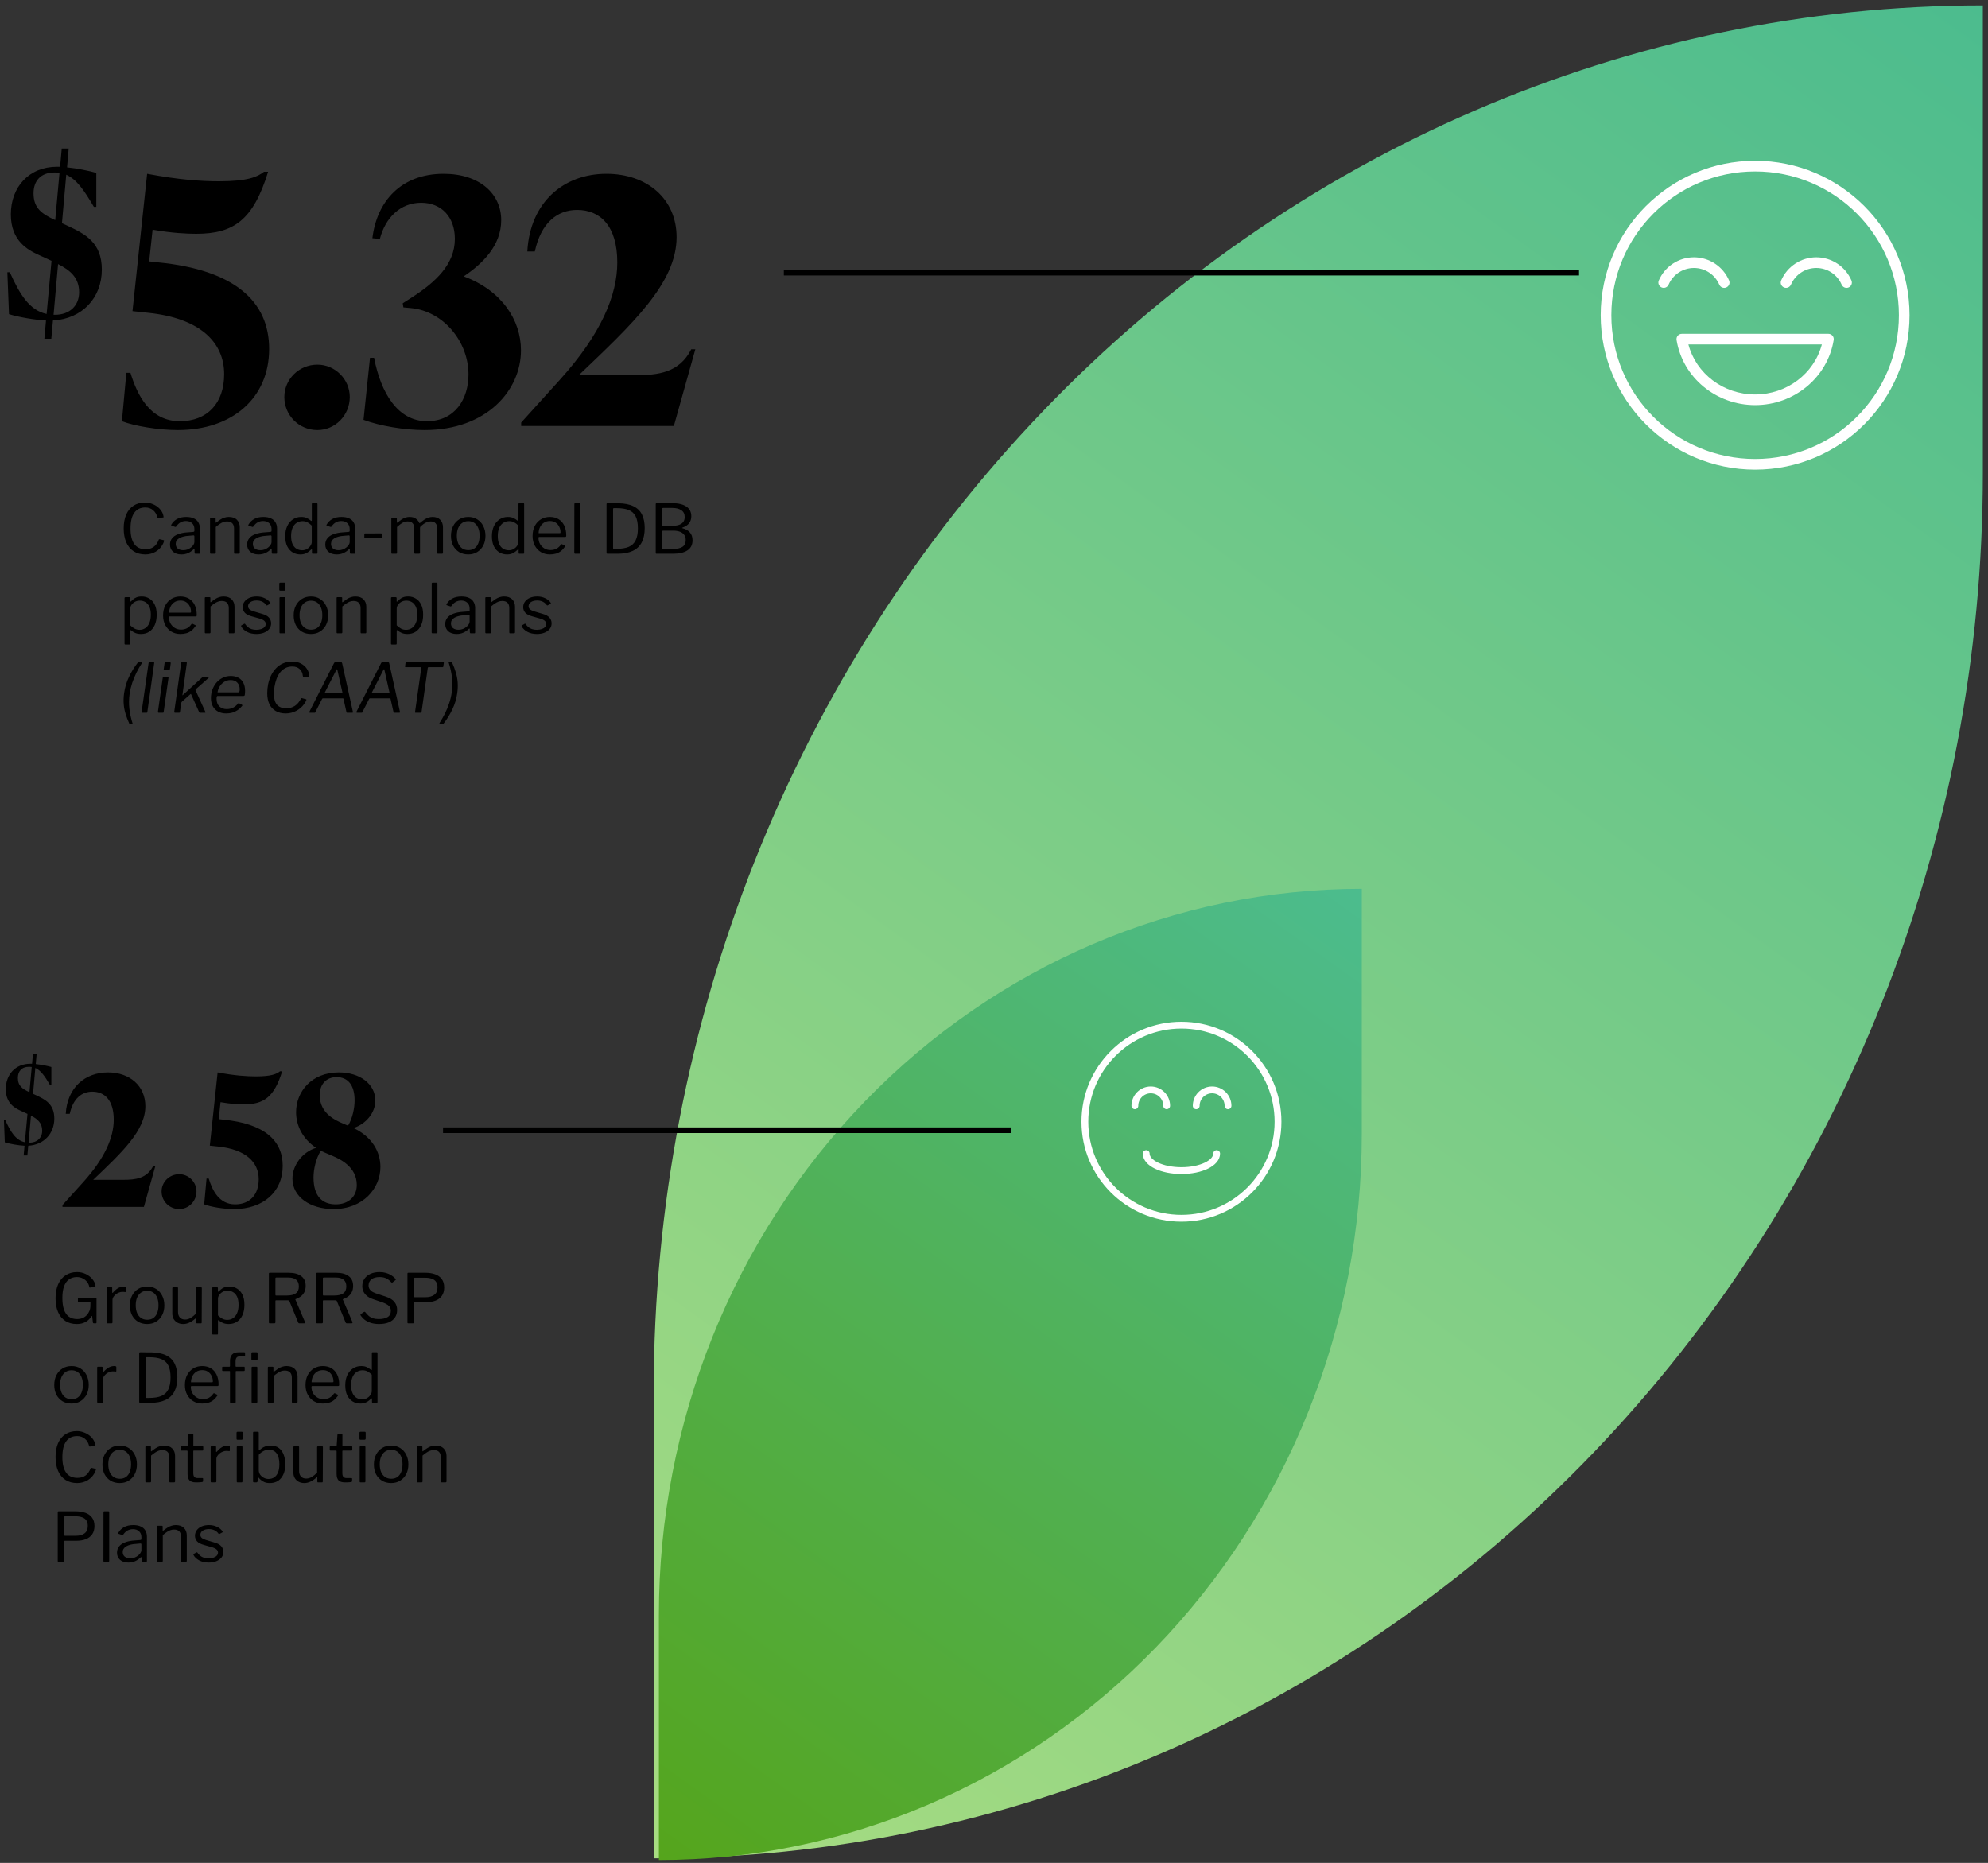 <svg width="350" height="328" viewBox="0 0 350 328" fill="none" xmlns="http://www.w3.org/2000/svg">
<rect x="0" y="0" width="350" height="328" fill="#333333" stroke="none"/>
<path d="M349.091 0.949V83.258C349.094 115.292 343.043 147.013 331.285 176.609C319.527 206.205 302.291 233.097 280.562 255.749C258.832 278.402 233.035 296.37 204.644 308.63C176.252 320.889 145.822 327.199 115.091 327.199L115.091 244.867C115.091 180.176 139.744 118.135 183.628 72.391C227.511 26.648 287.03 0.949 349.091 0.949Z" fill="url(#paint0_linear_4552_3590)"/>
<path d="M239.75 156.5V199.641C239.752 216.432 236.552 233.057 230.333 248.57C224.115 264.082 215 278.177 203.509 290.05C192.017 301.923 178.375 311.341 163.36 317.767C148.345 324.193 132.252 327.5 116 327.5L116 284.347C116 250.44 129.038 217.921 152.246 193.945C175.453 169.97 206.929 156.5 239.75 156.5Z" fill="url(#paint1_linear_4552_3590)"/>
<path d="M225 197.5C225 206.889 217.389 214.5 208 214.5C198.611 214.5 191 206.889 191 197.5C191 188.111 198.611 180.5 208 180.5C217.389 180.5 225 188.111 225 197.5Z" stroke="white" stroke-width="1.2" stroke-miterlimit="10"/>
<path d="M214.2 203.113C214.2 204.771 211.465 206.113 208 206.113C204.535 206.113 201.799 204.771 201.799 203.113" stroke="white" stroke-width="1.2" stroke-miterlimit="10" stroke-linecap="round"/>
<path d="M216.2 194.7C216.2 193.154 214.946 191.9 213.4 191.9C211.853 191.9 210.6 193.154 210.6 194.7" stroke="white" stroke-width="1.2" stroke-miterlimit="10" stroke-linecap="round"/>
<path d="M199.8 194.7C199.8 193.154 201.053 191.9 202.6 191.9C204.147 191.9 205.4 193.154 205.4 194.7" stroke="white" stroke-width="1.2" stroke-miterlimit="10" stroke-linecap="round"/>
<line x1="138" y1="48" x2="278" y2="48" stroke="black"/>
<line x1="78" y1="199" x2="178" y2="199" stroke="black"/>
<path d="M17.928 47.468C17.928 52.436 14.472 56.144 9.324 56.432L9.036 59.636H7.812L8.1 56.432C6.048 56.324 3.204 55.82 1.584 55.316L1.296 47.936H1.728C3.492 51.86 5.184 54.632 8.208 55.28L9.072 45.92L8.82 45.812L6.876 44.912C4.896 44.012 1.908 42.428 1.908 37.748C1.908 32.924 5.112 29.36 10.044 29.36H10.584L10.872 26.156H12.096L11.808 29.468C13.608 29.648 15.696 30.08 16.956 30.44V36.416H16.524C14.796 33.464 13.464 31.556 11.664 30.764L10.908 39.296L11.916 39.764C15.012 41.204 17.928 42.716 17.928 47.468ZM5.904 34.04C5.904 36.704 7.416 37.676 9.72 38.756L10.476 30.44C10.224 30.404 9.936 30.368 9.648 30.368C7.092 30.368 5.904 31.916 5.904 34.04ZM9.684 55.424C12.276 55.424 13.932 53.804 13.932 51.464C13.932 48.872 12.348 47.576 10.224 46.496L9.432 55.424H9.684ZM26.265 46.02L27.885 46.2C41.265 47.52 47.385 53.04 47.385 61.44C47.385 70.08 40.905 75.72 31.305 75.72C27.885 75.72 23.625 75 21.465 74.16L22.245 65.64H22.965C24.165 69.54 26.385 74.16 31.665 74.16C36.465 74.16 39.465 71.04 39.465 65.88C39.465 60.24 35.205 56.04 26.145 55.08L23.325 54.78L25.905 30.6C31.605 31.68 35.565 31.92 38.565 31.92C43.605 31.92 45.345 31.14 46.485 30.24H47.205C44.565 38.82 41.085 41.16 34.545 41.16C32.925 41.16 30.285 41.04 26.865 40.44L26.265 46.02ZM55.879 75.72C52.639 75.72 50.059 73.14 50.059 69.9C50.059 66.78 52.639 64.2 55.879 64.2C58.999 64.2 61.579 66.78 61.579 69.9C61.579 73.14 58.999 75.72 55.879 75.72ZM81.641 48.66C88.301 51.12 91.721 56.34 91.721 61.68C91.721 68.7 85.721 75.72 74.741 75.72C71.201 75.72 66.881 75 64.001 73.92L65.141 63H65.861C67.061 69.24 70.061 74.16 75.161 74.16C80.141 74.16 82.481 70.2 82.481 65.94C82.481 60.12 78.041 54.78 72.341 54.24L71.021 54.12L70.901 53.4L72.581 52.32C76.661 49.68 80.081 46.56 80.081 42.06C80.081 38.16 77.681 35.7 74.141 35.7C70.481 35.7 67.841 38.34 66.881 42.06L65.561 41.94C66.341 35.46 70.601 30.6 78.101 30.6C84.461 30.6 88.241 34.14 88.241 38.76C88.241 43.26 84.941 46.44 81.641 48.66ZM121.698 61.5H122.418L118.638 75H91.758V74.4L98.538 66.9C105.858 58.8 108.678 51.96 108.678 46.2C108.678 39.78 105.678 36.96 101.598 36.96C98.118 36.96 95.238 39.24 94.158 44.28H92.838C93.318 35.52 99.318 30.6 106.758 30.6C113.958 30.6 119.118 35.04 119.118 41.76C119.118 49.86 111.258 57.12 101.898 66.06H111.798C115.878 66.06 119.598 65.64 121.698 61.5Z" fill="black"/>
<path d="M25.536 88.476C25.936 88.476 26.32 88.544 26.688 88.68C27.064 88.808 27.4 88.984 27.696 89.208C27.992 89.432 28.236 89.692 28.428 89.988C28.62 90.284 28.74 90.6 28.788 90.936C28.804 91.008 28.804 91.056 28.788 91.08C28.78 91.104 28.752 91.116 28.704 91.116L27.804 91.188C27.764 91.196 27.736 91.188 27.72 91.164C27.704 91.14 27.692 91.108 27.684 91.068C27.572 90.556 27.328 90.144 26.952 89.832C26.584 89.512 26.124 89.352 25.572 89.352C24.74 89.352 24.1 89.66 23.652 90.276C23.204 90.892 22.98 91.82 22.98 93.06C22.98 94.26 23.2 95.168 23.64 95.784C24.08 96.4 24.744 96.708 25.632 96.708C26.2 96.708 26.672 96.572 27.048 96.3C27.432 96.028 27.74 95.592 27.972 94.992C27.996 94.944 28.044 94.928 28.116 94.944L28.824 95.112C28.848 95.12 28.868 95.136 28.884 95.16C28.9 95.184 28.9 95.224 28.884 95.28C28.82 95.512 28.72 95.74 28.584 95.964C28.456 96.188 28.296 96.4 28.104 96.6C27.912 96.792 27.688 96.968 27.432 97.128C27.176 97.28 26.892 97.4 26.58 97.488C26.276 97.576 25.944 97.62 25.584 97.62C24.792 97.62 24.108 97.436 23.532 97.068C22.964 96.7 22.528 96.172 22.224 95.484C21.928 94.796 21.78 93.98 21.78 93.036C21.78 92.092 21.928 91.28 22.224 90.6C22.528 89.912 22.96 89.388 23.52 89.028C24.088 88.66 24.76 88.476 25.536 88.476ZM34.068 96.732C33.772 97.02 33.448 97.24 33.096 97.392C32.752 97.544 32.364 97.62 31.932 97.62C31.308 97.62 30.816 97.46 30.456 97.14C30.104 96.82 29.928 96.4 29.928 95.88C29.928 95.456 30.048 95.092 30.288 94.788C30.528 94.476 30.884 94.232 31.356 94.056C31.828 93.872 32.408 93.76 33.096 93.72L34.032 93.648C34.08 93.64 34.124 93.624 34.164 93.6C34.204 93.576 34.224 93.532 34.224 93.468V93.144C34.224 92.712 34.088 92.372 33.816 92.124C33.552 91.868 33.192 91.74 32.736 91.74C32.384 91.74 32.064 91.82 31.776 91.98C31.496 92.14 31.244 92.38 31.02 92.7C30.988 92.74 30.96 92.768 30.936 92.784C30.92 92.792 30.888 92.788 30.84 92.772L30.192 92.556C30.168 92.54 30.148 92.52 30.132 92.496C30.124 92.472 30.136 92.428 30.168 92.364C30.408 91.948 30.744 91.62 31.176 91.38C31.616 91.14 32.152 91.02 32.784 91.02C33.32 91.02 33.764 91.104 34.116 91.272C34.476 91.432 34.744 91.668 34.92 91.98C35.104 92.284 35.196 92.648 35.196 93.072V97.32C35.196 97.392 35.184 97.44 35.16 97.464C35.136 97.488 35.096 97.5 35.04 97.5H34.428C34.372 97.5 34.332 97.484 34.308 97.452C34.284 97.412 34.268 97.364 34.26 97.308L34.248 96.756C34.224 96.644 34.164 96.636 34.068 96.732ZM34.224 94.452C34.224 94.316 34.168 94.252 34.056 94.26L33.264 94.332C32.896 94.348 32.568 94.396 32.28 94.476C31.992 94.548 31.748 94.644 31.548 94.764C31.348 94.884 31.196 95.028 31.092 95.196C30.988 95.356 30.936 95.544 30.936 95.76C30.936 96.112 31.056 96.388 31.296 96.588C31.544 96.78 31.876 96.876 32.292 96.876C32.548 96.876 32.792 96.832 33.024 96.744C33.264 96.648 33.472 96.528 33.648 96.384C33.832 96.232 33.972 96.076 34.068 95.916C34.172 95.756 34.224 95.6 34.224 95.448V94.452ZM37.151 97.5C37.039 97.5 36.983 97.448 36.983 97.344V91.296C36.983 91.192 37.027 91.14 37.115 91.14H37.835C37.923 91.14 37.967 91.184 37.967 91.272V91.968C37.967 92.008 37.975 92.032 37.991 92.04C38.007 92.048 38.035 92.036 38.075 92.004C38.339 91.796 38.583 91.62 38.807 91.476C39.039 91.324 39.275 91.212 39.515 91.14C39.755 91.06 40.011 91.02 40.283 91.02C40.907 91.02 41.383 91.188 41.711 91.524C42.047 91.86 42.215 92.296 42.215 92.832V97.308C42.215 97.436 42.155 97.5 42.035 97.5H41.363C41.307 97.5 41.267 97.488 41.243 97.464C41.219 97.432 41.207 97.392 41.207 97.344V93.06C41.207 92.668 41.107 92.364 40.907 92.148C40.707 91.924 40.391 91.812 39.959 91.812C39.727 91.812 39.507 91.852 39.299 91.932C39.099 92.004 38.895 92.112 38.687 92.256C38.479 92.392 38.247 92.568 37.991 92.784V97.32C37.991 97.44 37.931 97.5 37.811 97.5H37.151ZM47.65 96.732C47.354 97.02 47.03 97.24 46.678 97.392C46.334 97.544 45.946 97.62 45.514 97.62C44.89 97.62 44.398 97.46 44.038 97.14C43.686 96.82 43.51 96.4 43.51 95.88C43.51 95.456 43.63 95.092 43.87 94.788C44.11 94.476 44.466 94.232 44.938 94.056C45.41 93.872 45.99 93.76 46.678 93.72L47.614 93.648C47.662 93.64 47.706 93.624 47.746 93.6C47.786 93.576 47.806 93.532 47.806 93.468V93.144C47.806 92.712 47.67 92.372 47.398 92.124C47.134 91.868 46.774 91.74 46.318 91.74C45.966 91.74 45.646 91.82 45.358 91.98C45.078 92.14 44.826 92.38 44.602 92.7C44.57 92.74 44.542 92.768 44.518 92.784C44.502 92.792 44.47 92.788 44.422 92.772L43.774 92.556C43.75 92.54 43.73 92.52 43.714 92.496C43.706 92.472 43.718 92.428 43.75 92.364C43.99 91.948 44.326 91.62 44.758 91.38C45.198 91.14 45.734 91.02 46.366 91.02C46.902 91.02 47.346 91.104 47.698 91.272C48.058 91.432 48.326 91.668 48.502 91.98C48.686 92.284 48.778 92.648 48.778 93.072V97.32C48.778 97.392 48.766 97.44 48.742 97.464C48.718 97.488 48.678 97.5 48.622 97.5H48.01C47.954 97.5 47.914 97.484 47.89 97.452C47.866 97.412 47.85 97.364 47.842 97.308L47.83 96.756C47.806 96.644 47.746 96.636 47.65 96.732ZM47.806 94.452C47.806 94.316 47.75 94.252 47.638 94.26L46.846 94.332C46.478 94.348 46.15 94.396 45.862 94.476C45.574 94.548 45.33 94.644 45.13 94.764C44.93 94.884 44.778 95.028 44.674 95.196C44.57 95.356 44.518 95.544 44.518 95.76C44.518 96.112 44.638 96.388 44.878 96.588C45.126 96.78 45.458 96.876 45.874 96.876C46.13 96.876 46.374 96.832 46.606 96.744C46.846 96.648 47.054 96.528 47.23 96.384C47.414 96.232 47.554 96.076 47.65 95.916C47.754 95.756 47.806 95.6 47.806 95.448V94.452ZM55.089 97.5C55.033 97.5 54.989 97.488 54.957 97.464C54.933 97.432 54.921 97.388 54.921 97.332V96.828C54.921 96.764 54.905 96.728 54.873 96.72C54.849 96.712 54.813 96.732 54.765 96.78C54.677 96.86 54.549 96.968 54.381 97.104C54.221 97.24 54.017 97.36 53.769 97.464C53.521 97.568 53.225 97.62 52.881 97.62C52.377 97.62 51.925 97.5 51.525 97.26C51.125 97.02 50.805 96.664 50.565 96.192C50.333 95.712 50.217 95.12 50.217 94.416C50.217 93.736 50.333 93.144 50.565 92.64C50.805 92.128 51.137 91.732 51.561 91.452C51.993 91.164 52.481 91.02 53.025 91.02C53.417 91.02 53.745 91.084 54.009 91.212C54.273 91.34 54.505 91.488 54.705 91.656C54.777 91.712 54.825 91.736 54.849 91.728C54.881 91.712 54.897 91.66 54.897 91.572V88.752C54.897 88.648 54.941 88.596 55.029 88.596H55.761C55.849 88.596 55.893 88.648 55.893 88.752V97.308C55.893 97.38 55.881 97.432 55.857 97.464C55.833 97.488 55.781 97.5 55.701 97.5H55.089ZM54.885 92.544C54.637 92.296 54.385 92.104 54.129 91.968C53.873 91.832 53.585 91.764 53.265 91.764C52.881 91.764 52.533 91.864 52.221 92.064C51.917 92.256 51.677 92.548 51.501 92.94C51.333 93.332 51.249 93.812 51.249 94.38C51.249 94.964 51.337 95.444 51.513 95.82C51.689 96.188 51.925 96.46 52.221 96.636C52.517 96.804 52.841 96.888 53.193 96.888C53.521 96.888 53.809 96.812 54.057 96.66C54.313 96.508 54.513 96.32 54.657 96.096C54.809 95.872 54.885 95.652 54.885 95.436V92.544ZM61.408 96.732C61.112 97.02 60.788 97.24 60.436 97.392C60.092 97.544 59.704 97.62 59.272 97.62C58.648 97.62 58.156 97.46 57.796 97.14C57.444 96.82 57.268 96.4 57.268 95.88C57.268 95.456 57.388 95.092 57.628 94.788C57.868 94.476 58.224 94.232 58.696 94.056C59.168 93.872 59.748 93.76 60.436 93.72L61.372 93.648C61.42 93.64 61.464 93.624 61.504 93.6C61.544 93.576 61.564 93.532 61.564 93.468V93.144C61.564 92.712 61.428 92.372 61.156 92.124C60.892 91.868 60.532 91.74 60.076 91.74C59.724 91.74 59.404 91.82 59.116 91.98C58.836 92.14 58.584 92.38 58.36 92.7C58.328 92.74 58.3 92.768 58.276 92.784C58.26 92.792 58.228 92.788 58.18 92.772L57.532 92.556C57.508 92.54 57.488 92.52 57.472 92.496C57.464 92.472 57.476 92.428 57.508 92.364C57.748 91.948 58.084 91.62 58.516 91.38C58.956 91.14 59.492 91.02 60.124 91.02C60.66 91.02 61.104 91.104 61.456 91.272C61.816 91.432 62.084 91.668 62.26 91.98C62.444 92.284 62.536 92.648 62.536 93.072V97.32C62.536 97.392 62.524 97.44 62.5 97.464C62.476 97.488 62.436 97.5 62.38 97.5H61.768C61.712 97.5 61.672 97.484 61.648 97.452C61.624 97.412 61.608 97.364 61.6 97.308L61.588 96.756C61.564 96.644 61.504 96.636 61.408 96.732ZM61.564 94.452C61.564 94.316 61.508 94.252 61.396 94.26L60.604 94.332C60.236 94.348 59.908 94.396 59.62 94.476C59.332 94.548 59.088 94.644 58.888 94.764C58.688 94.884 58.536 95.028 58.432 95.196C58.328 95.356 58.276 95.544 58.276 95.76C58.276 96.112 58.396 96.388 58.636 96.588C58.884 96.78 59.216 96.876 59.632 96.876C59.888 96.876 60.132 96.832 60.364 96.744C60.604 96.648 60.812 96.528 60.988 96.384C61.172 96.232 61.312 96.076 61.408 95.916C61.512 95.756 61.564 95.6 61.564 95.448V94.452ZM67.226 94.56C67.226 94.672 67.158 94.728 67.022 94.728H64.298C64.242 94.728 64.202 94.72 64.178 94.704C64.154 94.68 64.142 94.64 64.142 94.584V94.056C64.142 93.968 64.178 93.924 64.25 93.924L67.106 93.912C67.186 93.912 67.226 93.952 67.226 94.032V94.56ZM69.061 97.5C68.949 97.5 68.893 97.448 68.893 97.344V91.296C68.893 91.192 68.937 91.14 69.025 91.14H69.745C69.825 91.14 69.865 91.184 69.865 91.272V91.968C69.865 92.008 69.873 92.032 69.889 92.04C69.913 92.048 69.945 92.036 69.985 92.004C70.241 91.796 70.477 91.62 70.693 91.476C70.917 91.324 71.141 91.212 71.365 91.14C71.597 91.06 71.845 91.02 72.109 91.02C72.581 91.02 72.957 91.128 73.237 91.344C73.525 91.56 73.717 91.804 73.813 92.076C73.829 92.108 73.853 92.12 73.885 92.112C73.917 92.104 73.949 92.084 73.981 92.052C74.237 91.836 74.477 91.652 74.701 91.5C74.933 91.348 75.165 91.232 75.397 91.152C75.637 91.064 75.889 91.02 76.153 91.02C76.737 91.02 77.189 91.188 77.509 91.524C77.829 91.852 77.989 92.296 77.989 92.856V97.308C77.989 97.436 77.929 97.5 77.809 97.5H77.137C77.081 97.5 77.041 97.488 77.017 97.464C76.993 97.432 76.981 97.392 76.981 97.344V93.06C76.981 92.668 76.885 92.364 76.693 92.148C76.509 91.924 76.217 91.812 75.817 91.812C75.585 91.812 75.361 91.856 75.145 91.944C74.937 92.032 74.745 92.14 74.569 92.268C74.401 92.396 74.249 92.516 74.113 92.628C74.049 92.684 74.005 92.74 73.981 92.796C73.957 92.844 73.945 92.908 73.945 92.988V97.308C73.945 97.436 73.885 97.5 73.765 97.5H73.093C73.045 97.5 73.005 97.488 72.973 97.464C72.949 97.432 72.937 97.392 72.937 97.344V93.06C72.937 92.668 72.845 92.364 72.661 92.148C72.477 91.924 72.185 91.812 71.785 91.812C71.449 91.812 71.141 91.892 70.861 92.052C70.581 92.212 70.261 92.456 69.901 92.784V97.32C69.901 97.44 69.841 97.5 69.721 97.5H69.061ZM82.432 97.62C81.832 97.62 81.3 97.484 80.836 97.212C80.38 96.932 80.024 96.548 79.768 96.06C79.52 95.564 79.396 94.996 79.396 94.356C79.396 93.692 79.524 93.112 79.78 92.616C80.044 92.112 80.404 91.72 80.86 91.44C81.316 91.16 81.844 91.02 82.444 91.02C83.052 91.02 83.58 91.164 84.028 91.452C84.484 91.732 84.836 92.124 85.084 92.628C85.34 93.124 85.468 93.696 85.468 94.344C85.468 94.984 85.34 95.552 85.084 96.048C84.828 96.536 84.472 96.92 84.016 97.2C83.568 97.48 83.04 97.62 82.432 97.62ZM82.456 96.864C82.872 96.864 83.228 96.764 83.524 96.564C83.82 96.356 84.044 96.064 84.196 95.688C84.356 95.304 84.436 94.848 84.436 94.32C84.436 93.792 84.356 93.34 84.196 92.964C84.036 92.58 83.808 92.284 83.512 92.076C83.216 91.868 82.86 91.764 82.444 91.764C82.036 91.764 81.68 91.868 81.376 92.076C81.072 92.284 80.836 92.58 80.668 92.964C80.508 93.34 80.428 93.792 80.428 94.32C80.428 94.84 80.508 95.292 80.668 95.676C80.836 96.06 81.072 96.356 81.376 96.564C81.68 96.764 82.04 96.864 82.456 96.864ZM91.475 97.5C91.419 97.5 91.375 97.488 91.343 97.464C91.319 97.432 91.307 97.388 91.307 97.332V96.828C91.307 96.764 91.291 96.728 91.259 96.72C91.235 96.712 91.199 96.732 91.151 96.78C91.063 96.86 90.935 96.968 90.767 97.104C90.607 97.24 90.403 97.36 90.155 97.464C89.907 97.568 89.611 97.62 89.267 97.62C88.763 97.62 88.311 97.5 87.911 97.26C87.511 97.02 87.191 96.664 86.951 96.192C86.719 95.712 86.603 95.12 86.603 94.416C86.603 93.736 86.719 93.144 86.951 92.64C87.191 92.128 87.523 91.732 87.947 91.452C88.379 91.164 88.867 91.02 89.411 91.02C89.803 91.02 90.131 91.084 90.395 91.212C90.659 91.34 90.891 91.488 91.091 91.656C91.163 91.712 91.211 91.736 91.235 91.728C91.267 91.712 91.283 91.66 91.283 91.572V88.752C91.283 88.648 91.327 88.596 91.415 88.596H92.147C92.235 88.596 92.279 88.648 92.279 88.752V97.308C92.279 97.38 92.267 97.432 92.243 97.464C92.219 97.488 92.167 97.5 92.087 97.5H91.475ZM91.271 92.544C91.023 92.296 90.771 92.104 90.515 91.968C90.259 91.832 89.971 91.764 89.651 91.764C89.267 91.764 88.919 91.864 88.607 92.064C88.303 92.256 88.063 92.548 87.887 92.94C87.719 93.332 87.635 93.812 87.635 94.38C87.635 94.964 87.723 95.444 87.899 95.82C88.075 96.188 88.311 96.46 88.607 96.636C88.903 96.804 89.227 96.888 89.579 96.888C89.907 96.888 90.195 96.812 90.443 96.66C90.699 96.508 90.899 96.32 91.043 96.096C91.195 95.872 91.271 95.652 91.271 95.436V92.544ZM94.807 94.716C94.807 95.108 94.899 95.468 95.083 95.796C95.275 96.116 95.527 96.372 95.839 96.564C96.159 96.756 96.515 96.852 96.907 96.852C97.307 96.852 97.663 96.772 97.975 96.612C98.287 96.444 98.555 96.192 98.779 95.856C98.811 95.824 98.835 95.808 98.851 95.808C98.875 95.8 98.907 95.804 98.947 95.82L99.451 96.072C99.523 96.112 99.531 96.168 99.475 96.24C99.259 96.56 99.019 96.824 98.755 97.032C98.499 97.232 98.211 97.38 97.891 97.476C97.571 97.572 97.211 97.62 96.811 97.62C96.219 97.62 95.695 97.484 95.239 97.212C94.783 96.94 94.423 96.56 94.159 96.072C93.895 95.584 93.763 95.02 93.763 94.38C93.763 93.684 93.895 93.088 94.159 92.592C94.431 92.088 94.795 91.7 95.251 91.428C95.715 91.156 96.231 91.02 96.799 91.02C97.383 91.02 97.891 91.148 98.323 91.404C98.755 91.66 99.091 92.032 99.331 92.52C99.571 93.008 99.691 93.596 99.691 94.284C99.691 94.34 99.683 94.396 99.667 94.452C99.659 94.508 99.607 94.536 99.511 94.536H94.915C94.883 94.536 94.855 94.556 94.831 94.596C94.815 94.628 94.807 94.668 94.807 94.716ZM98.479 93.876C98.567 93.876 98.623 93.868 98.647 93.852C98.671 93.828 98.683 93.78 98.683 93.708C98.683 93.364 98.607 93.044 98.455 92.748C98.311 92.444 98.099 92.2 97.819 92.016C97.547 91.832 97.215 91.74 96.823 91.74C96.391 91.74 96.027 91.844 95.731 92.052C95.435 92.252 95.211 92.516 95.059 92.844C94.907 93.172 94.831 93.516 94.831 93.876H98.479ZM102.128 97.296C102.128 97.376 102.112 97.432 102.08 97.464C102.048 97.488 101.992 97.5 101.912 97.5H101.288C101.168 97.5 101.108 97.444 101.108 97.332L101.12 88.764C101.12 88.652 101.168 88.596 101.264 88.596H101.984C102.08 88.596 102.128 88.648 102.128 88.752V97.296ZM106.965 88.596C107.021 88.596 107.137 88.596 107.313 88.596C107.489 88.596 107.681 88.6 107.889 88.608C108.097 88.608 108.289 88.608 108.465 88.608C108.641 88.608 108.765 88.608 108.837 88.608C109.949 88.624 110.845 88.8 111.525 89.136C112.213 89.472 112.713 89.96 113.025 90.6C113.345 91.24 113.505 92.032 113.505 92.976C113.505 93.976 113.333 94.812 112.989 95.484C112.645 96.156 112.117 96.66 111.405 96.996C110.693 97.332 109.797 97.5 108.717 97.5H106.953C106.841 97.5 106.785 97.436 106.785 97.308V88.764C106.785 88.708 106.797 88.668 106.821 88.644C106.853 88.612 106.901 88.596 106.965 88.596ZM108.057 89.472C107.977 89.472 107.937 89.528 107.937 89.64V96.504C107.937 96.592 107.985 96.636 108.081 96.636H108.537C109.425 96.636 110.145 96.52 110.697 96.288C111.249 96.048 111.653 95.664 111.909 95.136C112.173 94.608 112.305 93.908 112.305 93.036C112.305 92.124 112.169 91.412 111.897 90.9C111.633 90.38 111.225 90.012 110.673 89.796C110.129 89.58 109.437 89.472 108.597 89.472H108.057ZM115.589 97.5C115.541 97.5 115.505 97.488 115.481 97.464C115.457 97.44 115.445 97.404 115.445 97.356V88.764C115.445 88.708 115.457 88.668 115.481 88.644C115.513 88.612 115.553 88.596 115.601 88.596H118.373C119.437 88.596 120.257 88.792 120.833 89.184C121.417 89.576 121.709 90.148 121.709 90.9C121.709 91.38 121.581 91.788 121.325 92.124C121.077 92.452 120.681 92.712 120.137 92.904C120.105 92.912 120.089 92.928 120.089 92.952C120.089 92.976 120.105 92.992 120.137 93C120.713 93.144 121.153 93.392 121.457 93.744C121.769 94.088 121.925 94.548 121.925 95.124C121.925 95.924 121.625 96.52 121.025 96.912C120.425 97.304 119.569 97.5 118.457 97.5H115.589ZM118.397 96.66C119.181 96.66 119.765 96.536 120.149 96.288C120.533 96.032 120.725 95.632 120.725 95.088C120.725 94.696 120.629 94.38 120.437 94.14C120.245 93.892 119.985 93.712 119.657 93.6C119.329 93.488 118.953 93.432 118.529 93.432H116.765C116.653 93.432 116.597 93.48 116.597 93.576V96.492C116.597 96.604 116.633 96.66 116.705 96.66H118.397ZM118.529 92.568C118.769 92.568 119.009 92.544 119.249 92.496C119.489 92.448 119.705 92.368 119.897 92.256C120.097 92.136 120.253 91.98 120.365 91.788C120.485 91.588 120.545 91.336 120.545 91.032C120.545 90.488 120.345 90.088 119.945 89.832C119.553 89.568 119.029 89.436 118.373 89.436H116.753C116.649 89.436 116.597 89.484 116.597 89.58V92.412C116.597 92.516 116.633 92.568 116.705 92.568H118.529ZM22.752 105.14C22.864 105.14 22.92 105.2 22.92 105.32V105.824C22.92 105.888 22.932 105.924 22.956 105.932C22.988 105.932 23.028 105.912 23.076 105.872C23.164 105.776 23.284 105.664 23.436 105.536C23.588 105.4 23.784 105.28 24.024 105.176C24.272 105.072 24.584 105.02 24.96 105.02C25.448 105.02 25.888 105.14 26.28 105.38C26.68 105.612 26.996 105.964 27.228 106.436C27.468 106.908 27.588 107.504 27.588 108.224C27.588 108.944 27.472 109.556 27.24 110.06C27.008 110.564 26.684 110.952 26.268 111.224C25.86 111.488 25.38 111.62 24.828 111.62C24.46 111.62 24.132 111.564 23.844 111.452C23.564 111.332 23.324 111.188 23.124 111.02C23.052 110.956 23 110.932 22.968 110.948C22.944 110.956 22.932 111.004 22.932 111.092V113.324C22.932 113.428 22.888 113.48 22.8 113.48H22.056C21.968 113.48 21.924 113.428 21.924 113.324V105.332C21.924 105.26 21.936 105.212 21.96 105.188C21.992 105.156 22.044 105.14 22.116 105.14H22.752ZM22.932 110.096C23.18 110.336 23.432 110.528 23.688 110.672C23.952 110.816 24.244 110.888 24.564 110.888C24.948 110.888 25.288 110.788 25.584 110.588C25.888 110.388 26.124 110.092 26.292 109.7C26.468 109.308 26.556 108.82 26.556 108.236C26.556 107.652 26.468 107.176 26.292 106.808C26.116 106.44 25.88 106.172 25.584 106.004C25.296 105.836 24.976 105.752 24.624 105.752C24.296 105.752 24.004 105.824 23.748 105.968C23.492 106.112 23.292 106.292 23.148 106.508C23.004 106.716 22.932 106.924 22.932 107.132V110.096ZM29.756 108.716C29.756 109.108 29.848 109.468 30.032 109.796C30.224 110.116 30.476 110.372 30.788 110.564C31.108 110.756 31.464 110.852 31.856 110.852C32.256 110.852 32.612 110.772 32.924 110.612C33.236 110.444 33.504 110.192 33.728 109.856C33.76 109.824 33.784 109.808 33.8 109.808C33.824 109.8 33.856 109.804 33.896 109.82L34.4 110.072C34.472 110.112 34.48 110.168 34.424 110.24C34.208 110.56 33.968 110.824 33.704 111.032C33.448 111.232 33.16 111.38 32.84 111.476C32.52 111.572 32.16 111.62 31.76 111.62C31.168 111.62 30.644 111.484 30.188 111.212C29.732 110.94 29.372 110.56 29.108 110.072C28.844 109.584 28.712 109.02 28.712 108.38C28.712 107.684 28.844 107.088 29.108 106.592C29.38 106.088 29.744 105.7 30.2 105.428C30.664 105.156 31.18 105.02 31.748 105.02C32.332 105.02 32.84 105.148 33.272 105.404C33.704 105.66 34.04 106.032 34.28 106.52C34.52 107.008 34.64 107.596 34.64 108.284C34.64 108.34 34.632 108.396 34.616 108.452C34.608 108.508 34.556 108.536 34.46 108.536H29.864C29.832 108.536 29.804 108.556 29.78 108.596C29.764 108.628 29.756 108.668 29.756 108.716ZM33.428 107.876C33.516 107.876 33.572 107.868 33.596 107.852C33.62 107.828 33.632 107.78 33.632 107.708C33.632 107.364 33.556 107.044 33.404 106.748C33.26 106.444 33.048 106.2 32.768 106.016C32.496 105.832 32.164 105.74 31.772 105.74C31.34 105.74 30.976 105.844 30.68 106.052C30.384 106.252 30.16 106.516 30.008 106.844C29.856 107.172 29.78 107.516 29.78 107.876H33.428ZM36.225 111.5C36.113 111.5 36.057 111.448 36.057 111.344V105.296C36.057 105.192 36.101 105.14 36.189 105.14H36.909C36.997 105.14 37.041 105.184 37.041 105.272V105.968C37.041 106.008 37.049 106.032 37.065 106.04C37.081 106.048 37.109 106.036 37.149 106.004C37.413 105.796 37.657 105.62 37.881 105.476C38.113 105.324 38.349 105.212 38.589 105.14C38.829 105.06 39.085 105.02 39.357 105.02C39.981 105.02 40.457 105.188 40.785 105.524C41.121 105.86 41.289 106.296 41.289 106.832V111.308C41.289 111.436 41.229 111.5 41.109 111.5H40.437C40.381 111.5 40.341 111.488 40.317 111.464C40.293 111.432 40.281 111.392 40.281 111.344V107.06C40.281 106.668 40.181 106.364 39.981 106.148C39.781 105.924 39.465 105.812 39.033 105.812C38.801 105.812 38.581 105.852 38.373 105.932C38.173 106.004 37.969 106.112 37.761 106.256C37.553 106.392 37.321 106.568 37.065 106.784V111.32C37.065 111.44 37.005 111.5 36.885 111.5H36.225ZM46.881 106.544C46.721 106.304 46.497 106.108 46.209 105.956C45.921 105.804 45.577 105.728 45.177 105.728C44.745 105.728 44.385 105.82 44.097 106.004C43.817 106.188 43.677 106.436 43.677 106.748C43.677 106.916 43.741 107.076 43.869 107.228C43.997 107.372 44.257 107.508 44.649 107.636L46.173 108.092C46.725 108.244 47.121 108.464 47.361 108.752C47.609 109.04 47.733 109.372 47.733 109.748C47.733 110.124 47.621 110.452 47.397 110.732C47.173 111.012 46.865 111.232 46.473 111.392C46.081 111.544 45.637 111.62 45.141 111.62C44.509 111.62 43.957 111.496 43.485 111.248C43.013 110.992 42.677 110.676 42.477 110.3C42.453 110.26 42.441 110.224 42.441 110.192C42.441 110.16 42.461 110.132 42.501 110.108L42.969 109.844C43.009 109.82 43.045 109.812 43.077 109.82C43.109 109.82 43.133 109.832 43.149 109.856C43.285 110.064 43.441 110.244 43.617 110.396C43.801 110.548 44.017 110.668 44.265 110.756C44.521 110.844 44.817 110.888 45.153 110.888C45.457 110.88 45.733 110.836 45.981 110.756C46.229 110.676 46.425 110.56 46.569 110.408C46.713 110.248 46.785 110.064 46.785 109.856C46.785 109.64 46.697 109.456 46.521 109.304C46.345 109.144 46.041 109.004 45.609 108.884L44.373 108.536C43.773 108.376 43.349 108.16 43.101 107.888C42.861 107.616 42.737 107.296 42.729 106.928C42.729 106.544 42.833 106.212 43.041 105.932C43.249 105.644 43.537 105.42 43.905 105.26C44.281 105.1 44.709 105.02 45.189 105.02C45.725 105.02 46.201 105.124 46.617 105.332C47.041 105.532 47.361 105.8 47.577 106.136C47.601 106.168 47.613 106.2 47.613 106.232C47.613 106.256 47.597 106.28 47.565 106.304L47.061 106.58C47.029 106.596 46.997 106.604 46.965 106.604C46.941 106.596 46.913 106.576 46.881 106.544ZM50.213 111.296C50.213 111.376 50.197 111.432 50.165 111.464C50.141 111.488 50.085 111.5 49.997 111.5H49.385C49.313 111.5 49.265 111.488 49.241 111.464C49.217 111.44 49.205 111.396 49.205 111.332V105.308C49.205 105.196 49.253 105.14 49.349 105.14H50.081C50.169 105.14 50.213 105.192 50.213 105.296V111.296ZM50.261 103.772C50.261 103.924 50.189 104 50.045 104H49.349C49.277 104 49.229 103.984 49.205 103.952C49.181 103.912 49.169 103.86 49.169 103.796V102.788C49.169 102.66 49.225 102.596 49.337 102.596H50.093C50.205 102.596 50.261 102.656 50.261 102.776V103.772ZM54.74 111.62C54.14 111.62 53.608 111.484 53.144 111.212C52.688 110.932 52.332 110.548 52.076 110.06C51.828 109.564 51.704 108.996 51.704 108.356C51.704 107.692 51.832 107.112 52.088 106.616C52.352 106.112 52.712 105.72 53.168 105.44C53.624 105.16 54.152 105.02 54.752 105.02C55.36 105.02 55.888 105.164 56.336 105.452C56.792 105.732 57.144 106.124 57.392 106.628C57.648 107.124 57.776 107.696 57.776 108.344C57.776 108.984 57.648 109.552 57.392 110.048C57.136 110.536 56.78 110.92 56.324 111.2C55.876 111.48 55.348 111.62 54.74 111.62ZM54.764 110.864C55.18 110.864 55.536 110.764 55.832 110.564C56.128 110.356 56.352 110.064 56.504 109.688C56.664 109.304 56.744 108.848 56.744 108.32C56.744 107.792 56.664 107.34 56.504 106.964C56.344 106.58 56.116 106.284 55.82 106.076C55.524 105.868 55.168 105.764 54.752 105.764C54.344 105.764 53.988 105.868 53.684 106.076C53.38 106.284 53.144 106.58 52.976 106.964C52.816 107.34 52.736 107.792 52.736 108.32C52.736 108.84 52.816 109.292 52.976 109.676C53.144 110.06 53.38 110.356 53.684 110.564C53.988 110.764 54.348 110.864 54.764 110.864ZM59.428 111.5C59.316 111.5 59.26 111.448 59.26 111.344V105.296C59.26 105.192 59.304 105.14 59.392 105.14H60.112C60.2 105.14 60.244 105.184 60.244 105.272V105.968C60.244 106.008 60.252 106.032 60.268 106.04C60.284 106.048 60.312 106.036 60.352 106.004C60.616 105.796 60.86 105.62 61.084 105.476C61.316 105.324 61.552 105.212 61.792 105.14C62.032 105.06 62.288 105.02 62.56 105.02C63.184 105.02 63.66 105.188 63.988 105.524C64.324 105.86 64.492 106.296 64.492 106.832V111.308C64.492 111.436 64.432 111.5 64.312 111.5H63.64C63.584 111.5 63.544 111.488 63.52 111.464C63.496 111.432 63.484 111.392 63.484 111.344V107.06C63.484 106.668 63.384 106.364 63.184 106.148C62.984 105.924 62.668 105.812 62.236 105.812C62.004 105.812 61.784 105.852 61.576 105.932C61.376 106.004 61.172 106.112 60.964 106.256C60.756 106.392 60.524 106.568 60.268 106.784V111.32C60.268 111.44 60.208 111.5 60.088 111.5H59.428ZM69.662 105.14C69.774 105.14 69.83 105.2 69.83 105.32V105.824C69.83 105.888 69.842 105.924 69.866 105.932C69.898 105.932 69.938 105.912 69.986 105.872C70.074 105.776 70.194 105.664 70.346 105.536C70.498 105.4 70.694 105.28 70.934 105.176C71.182 105.072 71.494 105.02 71.87 105.02C72.358 105.02 72.798 105.14 73.19 105.38C73.59 105.612 73.906 105.964 74.138 106.436C74.378 106.908 74.498 107.504 74.498 108.224C74.498 108.944 74.382 109.556 74.15 110.06C73.918 110.564 73.594 110.952 73.178 111.224C72.77 111.488 72.29 111.62 71.738 111.62C71.37 111.62 71.042 111.564 70.754 111.452C70.474 111.332 70.234 111.188 70.034 111.02C69.962 110.956 69.91 110.932 69.878 110.948C69.854 110.956 69.842 111.004 69.842 111.092V113.324C69.842 113.428 69.798 113.48 69.71 113.48H68.966C68.878 113.48 68.834 113.428 68.834 113.324V105.332C68.834 105.26 68.846 105.212 68.87 105.188C68.902 105.156 68.954 105.14 69.026 105.14H69.662ZM69.842 110.096C70.09 110.336 70.342 110.528 70.598 110.672C70.862 110.816 71.154 110.888 71.474 110.888C71.858 110.888 72.198 110.788 72.494 110.588C72.798 110.388 73.034 110.092 73.202 109.7C73.378 109.308 73.466 108.82 73.466 108.236C73.466 107.652 73.378 107.176 73.202 106.808C73.026 106.44 72.79 106.172 72.494 106.004C72.206 105.836 71.886 105.752 71.534 105.752C71.206 105.752 70.914 105.824 70.658 105.968C70.402 106.112 70.202 106.292 70.058 106.508C69.914 106.716 69.842 106.924 69.842 107.132V110.096ZM77.014 111.296C77.014 111.376 76.998 111.432 76.966 111.464C76.934 111.488 76.878 111.5 76.798 111.5H76.174C76.054 111.5 75.994 111.444 75.994 111.332L76.006 102.764C76.006 102.652 76.054 102.596 76.15 102.596H76.87C76.966 102.596 77.014 102.648 77.014 102.752V111.296ZM82.525 110.732C82.229 111.02 81.905 111.24 81.553 111.392C81.209 111.544 80.821 111.62 80.389 111.62C79.765 111.62 79.273 111.46 78.913 111.14C78.561 110.82 78.385 110.4 78.385 109.88C78.385 109.456 78.505 109.092 78.745 108.788C78.985 108.476 79.341 108.232 79.813 108.056C80.285 107.872 80.865 107.76 81.553 107.72L82.489 107.648C82.537 107.64 82.581 107.624 82.621 107.6C82.661 107.576 82.681 107.532 82.681 107.468V107.144C82.681 106.712 82.545 106.372 82.273 106.124C82.009 105.868 81.649 105.74 81.193 105.74C80.841 105.74 80.521 105.82 80.233 105.98C79.953 106.14 79.701 106.38 79.477 106.7C79.445 106.74 79.417 106.768 79.393 106.784C79.377 106.792 79.345 106.788 79.297 106.772L78.649 106.556C78.625 106.54 78.605 106.52 78.589 106.496C78.581 106.472 78.593 106.428 78.625 106.364C78.865 105.948 79.201 105.62 79.633 105.38C80.073 105.14 80.609 105.02 81.241 105.02C81.777 105.02 82.221 105.104 82.573 105.272C82.933 105.432 83.201 105.668 83.377 105.98C83.561 106.284 83.653 106.648 83.653 107.072V111.32C83.653 111.392 83.641 111.44 83.617 111.464C83.593 111.488 83.553 111.5 83.497 111.5H82.885C82.829 111.5 82.789 111.484 82.765 111.452C82.741 111.412 82.725 111.364 82.717 111.308L82.705 110.756C82.681 110.644 82.621 110.636 82.525 110.732ZM82.681 108.452C82.681 108.316 82.625 108.252 82.513 108.26L81.721 108.332C81.353 108.348 81.025 108.396 80.737 108.476C80.449 108.548 80.205 108.644 80.005 108.764C79.805 108.884 79.653 109.028 79.549 109.196C79.445 109.356 79.393 109.544 79.393 109.76C79.393 110.112 79.513 110.388 79.753 110.588C80.001 110.78 80.333 110.876 80.749 110.876C81.005 110.876 81.249 110.832 81.481 110.744C81.721 110.648 81.929 110.528 82.105 110.384C82.289 110.232 82.429 110.076 82.525 109.916C82.629 109.756 82.681 109.6 82.681 109.448V108.452ZM85.608 111.5C85.496 111.5 85.44 111.448 85.44 111.344V105.296C85.44 105.192 85.484 105.14 85.572 105.14H86.292C86.38 105.14 86.424 105.184 86.424 105.272V105.968C86.424 106.008 86.432 106.032 86.448 106.04C86.464 106.048 86.492 106.036 86.532 106.004C86.796 105.796 87.04 105.62 87.264 105.476C87.496 105.324 87.732 105.212 87.972 105.14C88.212 105.06 88.468 105.02 88.74 105.02C89.364 105.02 89.84 105.188 90.168 105.524C90.504 105.86 90.672 106.296 90.672 106.832V111.308C90.672 111.436 90.612 111.5 90.492 111.5H89.82C89.764 111.5 89.724 111.488 89.7 111.464C89.676 111.432 89.664 111.392 89.664 111.344V107.06C89.664 106.668 89.564 106.364 89.364 106.148C89.164 105.924 88.848 105.812 88.416 105.812C88.184 105.812 87.964 105.852 87.756 105.932C87.556 106.004 87.352 106.112 87.144 106.256C86.936 106.392 86.704 106.568 86.448 106.784V111.32C86.448 111.44 86.388 111.5 86.268 111.5H85.608ZM96.263 106.544C96.103 106.304 95.879 106.108 95.591 105.956C95.303 105.804 94.959 105.728 94.559 105.728C94.127 105.728 93.767 105.82 93.479 106.004C93.199 106.188 93.059 106.436 93.059 106.748C93.059 106.916 93.123 107.076 93.251 107.228C93.379 107.372 93.639 107.508 94.031 107.636L95.555 108.092C96.107 108.244 96.503 108.464 96.743 108.752C96.991 109.04 97.115 109.372 97.115 109.748C97.115 110.124 97.003 110.452 96.779 110.732C96.555 111.012 96.247 111.232 95.855 111.392C95.463 111.544 95.019 111.62 94.523 111.62C93.891 111.62 93.339 111.496 92.867 111.248C92.395 110.992 92.059 110.676 91.859 110.3C91.835 110.26 91.823 110.224 91.823 110.192C91.823 110.16 91.843 110.132 91.883 110.108L92.351 109.844C92.391 109.82 92.427 109.812 92.459 109.82C92.491 109.82 92.515 109.832 92.531 109.856C92.667 110.064 92.823 110.244 92.999 110.396C93.183 110.548 93.399 110.668 93.647 110.756C93.903 110.844 94.199 110.888 94.535 110.888C94.839 110.88 95.115 110.836 95.363 110.756C95.611 110.676 95.807 110.56 95.951 110.408C96.095 110.248 96.167 110.064 96.167 109.856C96.167 109.64 96.079 109.456 95.903 109.304C95.727 109.144 95.423 109.004 94.991 108.884L93.755 108.536C93.155 108.376 92.731 108.16 92.483 107.888C92.243 107.616 92.119 107.296 92.111 106.928C92.111 106.544 92.215 106.212 92.423 105.932C92.631 105.644 92.919 105.42 93.287 105.26C93.663 105.1 94.091 105.02 94.571 105.02C95.107 105.02 95.583 105.124 95.999 105.332C96.423 105.532 96.743 105.8 96.959 106.136C96.983 106.168 96.995 106.2 96.995 106.232C96.995 106.256 96.979 106.28 96.947 106.304L96.443 106.58C96.411 106.596 96.379 106.604 96.347 106.604C96.323 106.596 96.295 106.576 96.263 106.544ZM22.872 127.48C22.792 127.48 22.748 127.436 22.74 127.348C22.484 126.788 22.272 126.232 22.104 125.68C21.936 125.136 21.828 124.564 21.78 123.964C21.732 123.364 21.756 122.72 21.852 122.032C21.988 121.04 22.276 120.084 22.716 119.164C23.156 118.244 23.676 117.404 24.276 116.644C24.332 116.612 24.404 116.596 24.492 116.596H24.9C24.948 116.596 24.976 116.616 24.984 116.656C25 116.688 25 116.72 24.984 116.752C24.648 117.272 24.332 117.824 24.036 118.408C23.748 118.992 23.496 119.6 23.28 120.232C23.072 120.864 22.92 121.5 22.824 122.14C22.696 123.036 22.68 123.912 22.776 124.768C22.872 125.624 23.064 126.504 23.352 127.408C23.408 127.456 23.396 127.48 23.316 127.48H22.872ZM25.946 125.332C25.938 125.404 25.922 125.452 25.898 125.476C25.874 125.492 25.822 125.5 25.742 125.5H25.118C25.046 125.5 24.994 125.484 24.962 125.452C24.938 125.412 24.93 125.36 24.938 125.296L26.162 116.728C26.17 116.672 26.182 116.636 26.198 116.62C26.214 116.604 26.246 116.596 26.294 116.596H27.038C27.134 116.596 27.17 116.652 27.146 116.764L25.946 125.332ZM28.817 125.332C28.809 125.404 28.793 125.452 28.769 125.476C28.745 125.492 28.689 125.5 28.601 125.5H27.989C27.917 125.5 27.865 125.484 27.833 125.452C27.809 125.412 27.801 125.36 27.809 125.296L28.661 119.272C28.669 119.216 28.681 119.18 28.697 119.164C28.713 119.148 28.745 119.14 28.793 119.14H29.549C29.597 119.14 29.629 119.156 29.645 119.188C29.669 119.22 29.677 119.264 29.669 119.32L28.817 125.332ZM29.921 117.796C29.905 117.868 29.885 117.92 29.861 117.952C29.837 117.984 29.781 118 29.693 118H28.961C28.897 118 28.853 117.98 28.829 117.94C28.813 117.892 28.813 117.836 28.829 117.772L28.973 116.776C28.989 116.656 29.049 116.596 29.153 116.596H29.933C29.973 116.596 30.005 116.616 30.029 116.656C30.061 116.696 30.069 116.748 30.053 116.812L29.921 117.796ZM36.152 125.332C36.176 125.38 36.184 125.42 36.176 125.452C36.168 125.484 36.132 125.5 36.068 125.5H35.228C35.18 125.5 35.14 125.484 35.108 125.452C35.076 125.42 35.052 125.38 35.036 125.332L33.644 122.236C33.62 122.172 33.576 122.172 33.512 122.236L32.048 123.532C32.016 123.564 31.988 123.6 31.964 123.64C31.94 123.68 31.92 123.724 31.904 123.772L31.688 125.332C31.68 125.404 31.664 125.452 31.64 125.476C31.616 125.492 31.564 125.5 31.484 125.5H30.872C30.792 125.5 30.736 125.484 30.704 125.452C30.68 125.412 30.672 125.36 30.68 125.296L31.892 116.728C31.908 116.672 31.924 116.636 31.94 116.62C31.956 116.604 31.984 116.596 32.024 116.596H32.78C32.828 116.596 32.86 116.612 32.876 116.644C32.9 116.676 32.904 116.72 32.888 116.776L32.12 122.356C32.112 122.412 32.112 122.44 32.12 122.44C32.128 122.432 32.16 122.404 32.216 122.356L35.612 119.26C35.668 119.212 35.716 119.18 35.756 119.164C35.796 119.148 35.836 119.14 35.876 119.14H36.608C36.696 119.14 36.748 119.168 36.764 119.224C36.78 119.272 36.756 119.328 36.692 119.392L34.508 121.324C34.476 121.348 34.452 121.376 34.436 121.408C34.42 121.44 34.416 121.48 34.424 121.528L36.152 125.332ZM39.801 125.62C39.265 125.62 38.793 125.508 38.385 125.284C37.985 125.06 37.677 124.748 37.461 124.348C37.245 123.94 37.137 123.464 37.137 122.92C37.137 122.424 37.217 121.944 37.377 121.48C37.537 121.016 37.769 120.6 38.073 120.232C38.377 119.864 38.745 119.572 39.177 119.356C39.609 119.132 40.093 119.02 40.629 119.02C41.149 119.02 41.597 119.124 41.973 119.332C42.349 119.532 42.637 119.828 42.837 120.22C43.045 120.612 43.149 121.084 43.149 121.636C43.149 121.748 43.145 121.864 43.137 121.984C43.129 122.096 43.117 122.212 43.101 122.332C43.093 122.396 43.069 122.448 43.029 122.488C42.989 122.52 42.929 122.536 42.849 122.536H38.301C38.237 122.536 38.193 122.576 38.169 122.656C38.145 122.728 38.133 122.868 38.133 123.076C38.133 123.628 38.297 124.064 38.625 124.384C38.961 124.696 39.389 124.852 39.909 124.852C40.333 124.852 40.709 124.768 41.037 124.6C41.373 124.432 41.673 124.18 41.937 123.844C41.969 123.812 42.001 123.8 42.033 123.808C42.065 123.808 42.093 123.816 42.117 123.832L42.585 124.084C42.673 124.132 42.689 124.2 42.633 124.288C42.369 124.608 42.093 124.864 41.805 125.056C41.517 125.248 41.209 125.392 40.881 125.488C40.553 125.576 40.193 125.62 39.801 125.62ZM41.937 121.9C42.017 121.9 42.081 121.868 42.129 121.804C42.177 121.74 42.201 121.592 42.201 121.36C42.201 120.888 42.061 120.5 41.781 120.196C41.501 119.892 41.113 119.74 40.617 119.74C40.193 119.74 39.813 119.844 39.477 120.052C39.149 120.26 38.881 120.532 38.673 120.868C38.473 121.196 38.349 121.54 38.301 121.9H41.937ZM51.488 116.476C52.04 116.476 52.536 116.592 52.976 116.824C53.416 117.056 53.764 117.364 54.02 117.748C54.284 118.124 54.416 118.54 54.416 118.996C54.416 119.092 54.376 119.14 54.296 119.14L53.432 119.2C53.368 119.2 53.328 119.136 53.312 119.008C53.272 118.512 53.088 118.112 52.76 117.808C52.432 117.504 52 117.352 51.464 117.352C50.984 117.352 50.56 117.452 50.192 117.652C49.832 117.852 49.524 118.12 49.268 118.456C49.02 118.792 48.82 119.172 48.668 119.596C48.516 120.012 48.404 120.444 48.332 120.892C48.26 121.34 48.224 121.776 48.224 122.2C48.224 123.032 48.404 123.66 48.764 124.084C49.124 124.5 49.668 124.708 50.396 124.708C50.972 124.708 51.476 124.568 51.908 124.288C52.34 124.008 52.708 123.568 53.012 122.968C53.036 122.912 53.096 122.9 53.192 122.932L53.9 123.124C53.956 123.148 53.96 123.22 53.912 123.34C53.808 123.556 53.676 123.776 53.516 124C53.356 124.224 53.164 124.432 52.94 124.624C52.724 124.816 52.48 124.988 52.208 125.14C51.936 125.284 51.64 125.4 51.32 125.488C51.008 125.576 50.672 125.62 50.312 125.62C49.616 125.62 49.024 125.476 48.536 125.188C48.048 124.9 47.676 124.492 47.42 123.964C47.172 123.428 47.048 122.792 47.048 122.056C47.048 121.528 47.1 121 47.204 120.472C47.316 119.936 47.484 119.432 47.708 118.96C47.94 118.48 48.232 118.052 48.584 117.676C48.936 117.3 49.352 117.008 49.832 116.8C50.312 116.584 50.864 116.476 51.488 116.476ZM54.567 125.5C54.519 125.5 54.487 125.48 54.471 125.44C54.455 125.4 54.463 125.344 54.495 125.272L58.815 116.74C58.847 116.684 58.883 116.648 58.923 116.632C58.963 116.608 59.015 116.596 59.079 116.596H60.015C60.095 116.596 60.151 116.616 60.183 116.656C60.215 116.696 60.235 116.744 60.243 116.8L62.127 125.32C62.135 125.368 62.131 125.412 62.115 125.452C62.099 125.484 62.063 125.5 62.007 125.5H61.155C61.051 125.5 60.995 125.448 60.987 125.344L60.471 123.04C60.463 122.984 60.423 122.956 60.351 122.956H56.859C56.787 122.956 56.735 122.992 56.703 123.064L55.503 125.416C55.495 125.448 55.479 125.472 55.455 125.488C55.431 125.496 55.391 125.5 55.335 125.5H54.567ZM60.171 122.044C60.267 122.044 60.303 121.992 60.279 121.888L59.391 117.94C59.375 117.86 59.351 117.824 59.319 117.832C59.287 117.832 59.251 117.876 59.211 117.964L57.207 121.888C57.183 121.952 57.171 121.996 57.171 122.02C57.179 122.036 57.203 122.044 57.243 122.044H60.171ZM62.852 125.5C62.804 125.5 62.772 125.48 62.756 125.44C62.74 125.4 62.748 125.344 62.78 125.272L67.1 116.74C67.132 116.684 67.168 116.648 67.208 116.632C67.248 116.608 67.3 116.596 67.364 116.596H68.3C68.38 116.596 68.436 116.616 68.468 116.656C68.5 116.696 68.52 116.744 68.528 116.8L70.412 125.32C70.42 125.368 70.416 125.412 70.4 125.452C70.384 125.484 70.348 125.5 70.292 125.5H69.44C69.336 125.5 69.28 125.448 69.272 125.344L68.756 123.04C68.748 122.984 68.708 122.956 68.636 122.956H65.144C65.072 122.956 65.02 122.992 64.988 123.064L63.788 125.416C63.78 125.448 63.764 125.472 63.74 125.488C63.716 125.496 63.676 125.5 63.62 125.5H62.852ZM68.456 122.044C68.552 122.044 68.588 121.992 68.564 121.888L67.676 117.94C67.66 117.86 67.636 117.824 67.604 117.832C67.572 117.832 67.536 117.876 67.496 117.964L65.492 121.888C65.468 121.952 65.456 121.996 65.456 122.02C65.464 122.036 65.488 122.044 65.528 122.044H68.456ZM71.397 116.704C71.413 116.656 71.425 116.628 71.433 116.62C71.449 116.604 71.485 116.596 71.541 116.596H78.045C78.093 116.596 78.121 116.608 78.129 116.632C78.145 116.648 78.149 116.676 78.141 116.716L78.045 117.364C78.037 117.404 78.021 117.432 77.997 117.448C77.981 117.464 77.945 117.472 77.889 117.472H75.477C75.421 117.472 75.381 117.484 75.357 117.508C75.333 117.524 75.317 117.56 75.309 117.616L74.217 125.356C74.209 125.42 74.193 125.46 74.169 125.476C74.153 125.492 74.125 125.5 74.085 125.5H73.209C73.145 125.5 73.101 125.488 73.077 125.464C73.061 125.432 73.061 125.384 73.077 125.32L74.169 117.616C74.177 117.52 74.133 117.472 74.037 117.472H71.433C71.345 117.472 71.305 117.432 71.313 117.352L71.397 116.704ZM77.464 127.48C77.424 127.48 77.396 127.46 77.38 127.42C77.364 127.388 77.36 127.356 77.368 127.324C77.704 126.804 78.02 126.252 78.316 125.668C78.612 125.084 78.864 124.476 79.072 123.844C79.288 123.212 79.44 122.576 79.528 121.936C79.656 121.032 79.672 120.156 79.576 119.308C79.48 118.452 79.288 117.572 79 116.668C78.952 116.62 78.968 116.596 79.048 116.596H79.492C79.564 116.596 79.608 116.64 79.624 116.728C79.88 117.288 80.088 117.844 80.248 118.396C80.416 118.94 80.524 119.512 80.572 120.112C80.62 120.712 80.596 121.356 80.5 122.044C80.364 123.036 80.076 123.992 79.636 124.912C79.196 125.824 78.676 126.664 78.076 127.432C78.028 127.464 77.96 127.48 77.872 127.48H77.464Z" fill="black"/>
<path d="M13.5 233.12C12.732 233.12 12.068 232.94 11.508 232.58C10.948 232.212 10.52 231.692 10.224 231.02C9.928 230.34 9.78 229.528 9.78 228.584C9.78 227.616 9.936 226.788 10.248 226.1C10.56 225.412 11 224.888 11.568 224.528C12.136 224.16 12.796 223.976 13.548 223.976C14.108 223.976 14.62 224.088 15.084 224.312C15.556 224.536 15.944 224.832 16.248 225.2C16.56 225.568 16.748 225.96 16.812 226.376C16.82 226.44 16.816 226.484 16.8 226.508C16.792 226.532 16.764 226.552 16.716 226.568L15.852 226.7C15.812 226.708 15.78 226.704 15.756 226.688C15.74 226.664 15.728 226.628 15.72 226.58C15.664 226.26 15.536 225.972 15.336 225.716C15.136 225.452 14.88 225.244 14.568 225.092C14.264 224.932 13.92 224.852 13.536 224.852C12.992 224.852 12.528 224.992 12.144 225.272C11.76 225.544 11.468 225.956 11.268 226.508C11.076 227.052 10.98 227.72 10.98 228.512C10.98 229.344 11.076 230.04 11.268 230.6C11.468 231.152 11.76 231.564 12.144 231.836C12.536 232.108 13.008 232.244 13.56 232.244C13.952 232.244 14.292 232.18 14.58 232.052C14.868 231.916 15.108 231.74 15.3 231.524C15.492 231.3 15.64 231.064 15.744 230.816C15.848 230.56 15.904 230.312 15.912 230.072L15.924 229.352C15.94 229.272 15.9 229.232 15.804 229.232H13.848C13.8 229.232 13.764 229.224 13.74 229.208C13.724 229.184 13.716 229.148 13.716 229.1V228.584C13.716 228.512 13.756 228.476 13.836 228.476L16.812 228.488C16.868 228.488 16.912 228.5 16.944 228.524C16.976 228.548 16.992 228.584 16.992 228.632V232.844C16.992 232.9 16.98 232.94 16.956 232.964C16.932 232.988 16.896 233 16.848 233H16.572C16.516 233 16.468 232.992 16.428 232.976C16.396 232.96 16.372 232.92 16.356 232.856L16.224 231.74C16.216 231.708 16.2 231.692 16.176 231.692C16.16 231.692 16.14 231.712 16.116 231.752C15.964 231.992 15.772 232.216 15.54 232.424C15.308 232.632 15.024 232.8 14.688 232.928C14.352 233.056 13.956 233.12 13.5 233.12ZM18.963 233C18.907 233 18.863 232.988 18.831 232.964C18.807 232.932 18.795 232.892 18.795 232.844V226.796C18.795 226.692 18.839 226.64 18.927 226.64H19.623C19.711 226.64 19.755 226.684 19.755 226.772V227.552C19.755 227.6 19.767 227.628 19.791 227.636C19.815 227.644 19.847 227.628 19.887 227.588C20.095 227.34 20.299 227.14 20.499 226.988C20.707 226.828 20.915 226.712 21.123 226.64C21.331 226.56 21.539 226.52 21.747 226.52C22.027 226.52 22.167 226.572 22.167 226.676V227.396C22.167 227.476 22.131 227.508 22.059 227.492C21.987 227.484 21.903 227.476 21.807 227.468C21.719 227.46 21.623 227.456 21.519 227.456C21.343 227.456 21.155 227.496 20.955 227.576C20.755 227.648 20.567 227.752 20.391 227.888C20.223 228.024 20.083 228.176 19.971 228.344C19.859 228.512 19.803 228.68 19.803 228.848V232.82C19.803 232.94 19.743 233 19.623 233H18.963ZM25.901 233.12C25.3 233.12 24.768 232.984 24.305 232.712C23.849 232.432 23.492 232.048 23.236 231.56C22.988 231.064 22.864 230.496 22.864 229.856C22.864 229.192 22.992 228.612 23.248 228.116C23.512 227.612 23.872 227.22 24.328 226.94C24.785 226.66 25.312 226.52 25.913 226.52C26.52 226.52 27.049 226.664 27.497 226.952C27.953 227.232 28.305 227.624 28.552 228.128C28.808 228.624 28.936 229.196 28.936 229.844C28.936 230.484 28.808 231.052 28.552 231.548C28.297 232.036 27.941 232.42 27.485 232.7C27.037 232.98 26.509 233.12 25.901 233.12ZM25.924 232.364C26.34 232.364 26.697 232.264 26.992 232.064C27.288 231.856 27.512 231.564 27.665 231.188C27.825 230.804 27.904 230.348 27.904 229.82C27.904 229.292 27.825 228.84 27.665 228.464C27.505 228.08 27.276 227.784 26.98 227.576C26.684 227.368 26.328 227.264 25.913 227.264C25.505 227.264 25.148 227.368 24.845 227.576C24.541 227.784 24.305 228.08 24.137 228.464C23.977 228.84 23.896 229.292 23.896 229.82C23.896 230.34 23.977 230.792 24.137 231.176C24.305 231.56 24.541 231.856 24.845 232.064C25.148 232.264 25.509 232.364 25.924 232.364ZM32.58 232.328C32.924 232.328 33.252 232.236 33.564 232.052C33.884 231.86 34.2 231.604 34.512 231.284V226.82C34.512 226.7 34.576 226.64 34.704 226.64H35.364C35.476 226.64 35.532 226.696 35.532 226.808L35.508 232.844C35.508 232.948 35.464 233 35.376 233H34.68C34.592 233 34.548 232.956 34.548 232.868V232.16C34.548 232.12 34.54 232.096 34.524 232.088C34.508 232.08 34.48 232.092 34.44 232.124C34 232.5 33.608 232.76 33.264 232.904C32.928 233.048 32.592 233.12 32.256 233.12C31.888 233.12 31.56 233.044 31.272 232.892C30.984 232.74 30.756 232.528 30.588 232.256C30.42 231.976 30.336 231.652 30.336 231.284V226.832C30.336 226.704 30.396 226.64 30.516 226.64H31.188C31.292 226.64 31.344 226.696 31.344 226.808V231.02C31.344 231.412 31.452 231.728 31.668 231.968C31.892 232.208 32.196 232.328 32.58 232.328ZM38.197 226.64C38.309 226.64 38.365 226.7 38.365 226.82V227.324C38.365 227.388 38.377 227.424 38.401 227.432C38.433 227.432 38.473 227.412 38.521 227.372C38.609 227.276 38.729 227.164 38.881 227.036C39.033 226.9 39.229 226.78 39.469 226.676C39.717 226.572 40.029 226.52 40.405 226.52C40.893 226.52 41.333 226.64 41.725 226.88C42.125 227.112 42.441 227.464 42.673 227.936C42.913 228.408 43.033 229.004 43.033 229.724C43.033 230.444 42.917 231.056 42.685 231.56C42.453 232.064 42.129 232.452 41.713 232.724C41.305 232.988 40.825 233.12 40.273 233.12C39.905 233.12 39.577 233.064 39.289 232.952C39.009 232.832 38.769 232.688 38.569 232.52C38.497 232.456 38.445 232.432 38.413 232.448C38.389 232.456 38.377 232.504 38.377 232.592V234.824C38.377 234.928 38.333 234.98 38.245 234.98H37.501C37.413 234.98 37.369 234.928 37.369 234.824V226.832C37.369 226.76 37.381 226.712 37.405 226.688C37.437 226.656 37.489 226.64 37.561 226.64H38.197ZM38.377 231.596C38.625 231.836 38.877 232.028 39.133 232.172C39.397 232.316 39.689 232.388 40.009 232.388C40.393 232.388 40.733 232.288 41.029 232.088C41.333 231.888 41.569 231.592 41.737 231.2C41.913 230.808 42.001 230.32 42.001 229.736C42.001 229.152 41.913 228.676 41.737 228.308C41.561 227.94 41.325 227.672 41.029 227.504C40.741 227.336 40.421 227.252 40.069 227.252C39.741 227.252 39.449 227.324 39.193 227.468C38.937 227.612 38.737 227.792 38.593 228.008C38.449 228.216 38.377 228.424 38.377 228.632V231.596ZM53.696 232.772C53.72 232.828 53.716 232.88 53.684 232.928C53.66 232.976 53.62 233 53.564 233H52.688C52.6 233 52.536 232.952 52.496 232.856L50.948 229.076C50.908 228.988 50.812 228.944 50.66 228.944H48.632C48.576 228.944 48.536 228.956 48.512 228.98C48.496 229.004 48.488 229.036 48.488 229.076V232.808C48.488 232.936 48.42 233 48.284 233H47.504C47.44 233 47.396 232.988 47.372 232.964C47.348 232.932 47.336 232.892 47.336 232.844V224.264C47.336 224.152 47.384 224.096 47.48 224.096H50.828C51.772 224.096 52.504 224.292 53.024 224.684C53.552 225.068 53.816 225.64 53.816 226.4C53.816 226.856 53.728 227.244 53.552 227.564C53.376 227.876 53.152 228.128 52.88 228.32C52.616 228.504 52.344 228.64 52.064 228.728C52 228.736 51.984 228.776 52.016 228.848L53.696 232.772ZM50.492 228.104C51.196 228.104 51.724 227.976 52.076 227.72C52.436 227.464 52.616 227.06 52.616 226.508C52.616 225.972 52.456 225.576 52.136 225.32C51.824 225.064 51.368 224.936 50.768 224.936H48.656C48.544 224.936 48.488 224.98 48.488 225.068V227.948C48.488 228.052 48.524 228.104 48.596 228.104H50.492ZM62.051 232.772C62.075 232.828 62.071 232.88 62.039 232.928C62.015 232.976 61.975 233 61.919 233H61.043C60.955 233 60.891 232.952 60.851 232.856L59.303 229.076C59.263 228.988 59.167 228.944 59.015 228.944H56.987C56.931 228.944 56.891 228.956 56.867 228.98C56.851 229.004 56.843 229.036 56.843 229.076V232.808C56.843 232.936 56.775 233 56.639 233H55.859C55.795 233 55.751 232.988 55.727 232.964C55.703 232.932 55.691 232.892 55.691 232.844V224.264C55.691 224.152 55.739 224.096 55.835 224.096H59.183C60.127 224.096 60.859 224.292 61.379 224.684C61.907 225.068 62.171 225.64 62.171 226.4C62.171 226.856 62.083 227.244 61.907 227.564C61.731 227.876 61.507 228.128 61.235 228.32C60.971 228.504 60.699 228.64 60.419 228.728C60.355 228.736 60.339 228.776 60.371 228.848L62.051 232.772ZM58.847 228.104C59.551 228.104 60.079 227.976 60.431 227.72C60.791 227.464 60.971 227.06 60.971 226.508C60.971 225.972 60.811 225.576 60.491 225.32C60.179 225.064 59.723 224.936 59.123 224.936H57.011C56.899 224.936 56.843 224.98 56.843 225.068V227.948C56.843 228.052 56.879 228.104 56.951 228.104H58.847ZM68.859 225.752C68.651 225.504 68.383 225.292 68.055 225.116C67.727 224.94 67.315 224.852 66.819 224.852C66.219 224.852 65.747 224.984 65.403 225.248C65.059 225.512 64.887 225.88 64.887 226.352C64.887 226.48 64.915 226.628 64.971 226.796C65.035 226.964 65.159 227.128 65.343 227.288C65.527 227.448 65.803 227.592 66.171 227.72L67.911 228.296C68.639 228.536 69.155 228.856 69.459 229.256C69.763 229.648 69.915 230.112 69.915 230.648C69.915 231.16 69.787 231.604 69.531 231.98C69.275 232.348 68.911 232.632 68.439 232.832C67.967 233.024 67.399 233.12 66.735 233.12C66.255 233.12 65.811 233.064 65.403 232.952C64.995 232.832 64.631 232.664 64.311 232.448C63.999 232.224 63.731 231.948 63.507 231.62C63.467 231.564 63.451 231.516 63.459 231.476C63.475 231.428 63.515 231.38 63.579 231.332L64.011 231.032C64.091 230.984 64.151 230.96 64.191 230.96C64.239 230.96 64.279 230.984 64.311 231.032C64.527 231.304 64.739 231.532 64.947 231.716C65.155 231.892 65.395 232.024 65.667 232.112C65.947 232.2 66.287 232.244 66.687 232.244C67.319 232.244 67.831 232.132 68.223 231.908C68.615 231.676 68.811 231.296 68.811 230.768C68.811 230.568 68.771 230.388 68.691 230.228C68.611 230.06 68.475 229.908 68.283 229.772C68.091 229.628 67.815 229.488 67.455 229.352L65.631 228.728C65.191 228.576 64.835 228.38 64.563 228.14C64.291 227.9 64.091 227.636 63.963 227.348C63.843 227.06 63.783 226.764 63.783 226.46C63.783 225.956 63.911 225.52 64.167 225.152C64.423 224.776 64.775 224.488 65.223 224.288C65.679 224.08 66.211 223.976 66.819 223.976C67.227 223.976 67.599 224.024 67.935 224.12C68.279 224.216 68.591 224.352 68.871 224.528C69.159 224.704 69.411 224.916 69.627 225.164C69.659 225.196 69.679 225.232 69.687 225.272C69.695 225.312 69.675 225.352 69.627 225.392L69.075 225.824C69.035 225.848 69.003 225.856 68.979 225.848C68.955 225.832 68.915 225.8 68.859 225.752ZM78.202 226.688C78.202 227.28 78.066 227.768 77.794 228.152C77.522 228.536 77.15 228.82 76.678 229.004C76.206 229.188 75.658 229.28 75.034 229.28H72.994C72.922 229.28 72.886 229.316 72.886 229.388V232.82C72.886 232.94 72.826 233 72.706 233H71.89C71.834 233 71.794 232.988 71.77 232.964C71.746 232.94 71.734 232.9 71.734 232.844V224.264C71.734 224.152 71.782 224.096 71.878 224.096H74.902C75.534 224.096 76.098 224.184 76.594 224.36C77.09 224.536 77.482 224.816 77.77 225.2C78.058 225.584 78.202 226.08 78.202 226.688ZM77.026 226.652C77.026 226.244 76.934 225.916 76.75 225.668C76.574 225.42 76.322 225.244 75.994 225.14C75.674 225.028 75.29 224.972 74.842 224.972H73.042C72.938 224.972 72.886 225.02 72.886 225.116V228.236C72.886 228.348 72.922 228.404 72.994 228.404H74.926C75.558 228.404 76.066 228.264 76.45 227.984C76.834 227.704 77.026 227.26 77.026 226.652ZM12.588 247.12C11.988 247.12 11.456 246.984 10.992 246.712C10.536 246.432 10.18 246.048 9.924 245.56C9.676 245.064 9.552 244.496 9.552 243.856C9.552 243.192 9.68 242.612 9.936 242.116C10.2 241.612 10.56 241.22 11.016 240.94C11.472 240.66 12 240.52 12.6 240.52C13.208 240.52 13.736 240.664 14.184 240.952C14.64 241.232 14.992 241.624 15.24 242.128C15.496 242.624 15.624 243.196 15.624 243.844C15.624 244.484 15.496 245.052 15.24 245.548C14.984 246.036 14.628 246.42 14.172 246.7C13.724 246.98 13.196 247.12 12.588 247.12ZM12.612 246.364C13.028 246.364 13.384 246.264 13.68 246.064C13.976 245.856 14.2 245.564 14.352 245.188C14.512 244.804 14.592 244.348 14.592 243.82C14.592 243.292 14.512 242.84 14.352 242.464C14.192 242.08 13.964 241.784 13.668 241.576C13.372 241.368 13.016 241.264 12.6 241.264C12.192 241.264 11.836 241.368 11.532 241.576C11.228 241.784 10.992 242.08 10.824 242.464C10.664 242.84 10.584 243.292 10.584 243.82C10.584 244.34 10.664 244.792 10.824 245.176C10.992 245.56 11.228 245.856 11.532 246.064C11.836 246.264 12.196 246.364 12.612 246.364ZM17.276 247C17.22 247 17.176 246.988 17.144 246.964C17.12 246.932 17.108 246.892 17.108 246.844V240.796C17.108 240.692 17.152 240.64 17.24 240.64H17.936C18.024 240.64 18.068 240.684 18.068 240.772V241.552C18.068 241.6 18.08 241.628 18.104 241.636C18.128 241.644 18.16 241.628 18.2 241.588C18.408 241.34 18.612 241.14 18.812 240.988C19.02 240.828 19.228 240.712 19.436 240.64C19.644 240.56 19.852 240.52 20.06 240.52C20.34 240.52 20.48 240.572 20.48 240.676V241.396C20.48 241.476 20.444 241.508 20.372 241.492C20.3 241.484 20.216 241.476 20.12 241.468C20.032 241.46 19.936 241.456 19.832 241.456C19.656 241.456 19.468 241.496 19.268 241.576C19.068 241.648 18.88 241.752 18.704 241.888C18.536 242.024 18.396 242.176 18.284 242.344C18.172 242.512 18.116 242.68 18.116 242.848V246.82C18.116 246.94 18.056 247 17.936 247H17.276ZM24.688 238.096C24.744 238.096 24.86 238.096 25.036 238.096C25.212 238.096 25.404 238.1 25.612 238.108C25.82 238.108 26.012 238.108 26.188 238.108C26.364 238.108 26.488 238.108 26.56 238.108C27.672 238.124 28.568 238.3 29.248 238.636C29.936 238.972 30.436 239.46 30.748 240.1C31.068 240.74 31.228 241.532 31.228 242.476C31.228 243.476 31.056 244.312 30.712 244.984C30.368 245.656 29.84 246.16 29.128 246.496C28.416 246.832 27.52 247 26.44 247H24.676C24.564 247 24.508 246.936 24.508 246.808V238.264C24.508 238.208 24.52 238.168 24.544 238.144C24.576 238.112 24.624 238.096 24.688 238.096ZM25.78 238.972C25.7 238.972 25.66 239.028 25.66 239.14V246.004C25.66 246.092 25.708 246.136 25.804 246.136H26.26C27.148 246.136 27.868 246.02 28.42 245.788C28.972 245.548 29.376 245.164 29.632 244.636C29.896 244.108 30.028 243.408 30.028 242.536C30.028 241.624 29.892 240.912 29.62 240.4C29.356 239.88 28.948 239.512 28.396 239.296C27.852 239.08 27.16 238.972 26.32 238.972H25.78ZM33.6 244.216C33.6 244.608 33.692 244.968 33.876 245.296C34.068 245.616 34.32 245.872 34.632 246.064C34.952 246.256 35.308 246.352 35.7 246.352C36.1 246.352 36.456 246.272 36.768 246.112C37.08 245.944 37.348 245.692 37.572 245.356C37.604 245.324 37.628 245.308 37.644 245.308C37.668 245.3 37.7 245.304 37.74 245.32L38.244 245.572C38.316 245.612 38.324 245.668 38.268 245.74C38.052 246.06 37.812 246.324 37.548 246.532C37.292 246.732 37.004 246.88 36.684 246.976C36.364 247.072 36.004 247.12 35.604 247.12C35.012 247.12 34.488 246.984 34.032 246.712C33.576 246.44 33.216 246.06 32.952 245.572C32.688 245.084 32.556 244.52 32.556 243.88C32.556 243.184 32.688 242.588 32.952 242.092C33.224 241.588 33.588 241.2 34.044 240.928C34.508 240.656 35.024 240.52 35.592 240.52C36.176 240.52 36.684 240.648 37.116 240.904C37.548 241.16 37.884 241.532 38.124 242.02C38.364 242.508 38.484 243.096 38.484 243.784C38.484 243.84 38.476 243.896 38.46 243.952C38.452 244.008 38.4 244.036 38.304 244.036H33.708C33.676 244.036 33.648 244.056 33.624 244.096C33.608 244.128 33.6 244.168 33.6 244.216ZM37.272 243.376C37.36 243.376 37.416 243.368 37.44 243.352C37.464 243.328 37.476 243.28 37.476 243.208C37.476 242.864 37.4 242.544 37.248 242.248C37.104 241.944 36.892 241.7 36.612 241.516C36.34 241.332 36.008 241.24 35.616 241.24C35.184 241.24 34.82 241.344 34.524 241.552C34.228 241.752 34.004 242.016 33.852 242.344C33.7 242.672 33.624 243.016 33.624 243.376H37.272ZM42.964 240.64C43.004 240.64 43.032 240.652 43.048 240.676C43.072 240.7 43.084 240.728 43.084 240.76V241.276C43.084 241.356 43.044 241.396 42.964 241.396H41.596C41.532 241.396 41.5 241.428 41.5 241.492V246.832C41.5 246.944 41.452 247 41.356 247H40.624C40.536 247 40.492 246.948 40.492 246.844V241.48C40.492 241.424 40.464 241.396 40.408 241.396H39.232C39.152 241.396 39.112 241.356 39.112 241.276V240.76C39.112 240.728 39.12 240.7 39.136 240.676C39.16 240.652 39.196 240.64 39.244 240.64H40.384C40.456 240.64 40.492 240.6 40.492 240.52V239.644C40.492 239.14 40.616 238.756 40.864 238.492C41.112 238.228 41.488 238.096 41.992 238.096H42.988C43.092 238.096 43.144 238.144 43.144 238.24V238.708C43.144 238.748 43.132 238.78 43.108 238.804C43.092 238.82 43.06 238.828 43.012 238.828H42.172C41.924 238.828 41.744 238.908 41.632 239.068C41.528 239.22 41.476 239.428 41.476 239.692V240.532C41.476 240.604 41.512 240.64 41.584 240.64H42.964ZM45.304 246.796C45.304 246.876 45.288 246.932 45.256 246.964C45.232 246.988 45.176 247 45.088 247H44.476C44.404 247 44.356 246.988 44.332 246.964C44.308 246.94 44.296 246.896 44.296 246.832V240.808C44.296 240.696 44.344 240.64 44.44 240.64H45.172C45.26 240.64 45.304 240.692 45.304 240.796V246.796ZM45.352 239.272C45.352 239.424 45.28 239.5 45.136 239.5H44.44C44.368 239.5 44.32 239.484 44.296 239.452C44.272 239.412 44.26 239.36 44.26 239.296V238.288C44.26 238.16 44.316 238.096 44.428 238.096H45.184C45.296 238.096 45.352 238.156 45.352 238.276V239.272ZM47.322 247C47.211 247 47.154 246.948 47.154 246.844V240.796C47.154 240.692 47.199 240.64 47.286 240.64H48.007C48.094 240.64 48.139 240.684 48.139 240.772V241.468C48.139 241.508 48.147 241.532 48.163 241.54C48.178 241.548 48.206 241.536 48.246 241.504C48.511 241.296 48.755 241.12 48.978 240.976C49.211 240.824 49.447 240.712 49.687 240.64C49.926 240.56 50.182 240.52 50.455 240.52C51.078 240.52 51.554 240.688 51.883 241.024C52.218 241.36 52.386 241.796 52.386 242.332V246.808C52.386 246.936 52.327 247 52.206 247H51.535C51.478 247 51.438 246.988 51.414 246.964C51.391 246.932 51.379 246.892 51.379 246.844V242.56C51.379 242.168 51.279 241.864 51.078 241.648C50.879 241.424 50.562 241.312 50.13 241.312C49.898 241.312 49.678 241.352 49.471 241.432C49.27 241.504 49.066 241.612 48.858 241.756C48.651 241.892 48.419 242.068 48.163 242.284V246.82C48.163 246.94 48.102 247 47.983 247H47.322ZM54.834 244.216C54.834 244.608 54.926 244.968 55.11 245.296C55.302 245.616 55.554 245.872 55.866 246.064C56.186 246.256 56.542 246.352 56.934 246.352C57.334 246.352 57.69 246.272 58.002 246.112C58.314 245.944 58.582 245.692 58.806 245.356C58.838 245.324 58.862 245.308 58.878 245.308C58.902 245.3 58.934 245.304 58.974 245.32L59.478 245.572C59.55 245.612 59.558 245.668 59.502 245.74C59.286 246.06 59.046 246.324 58.782 246.532C58.526 246.732 58.238 246.88 57.918 246.976C57.598 247.072 57.238 247.12 56.838 247.12C56.246 247.12 55.722 246.984 55.266 246.712C54.81 246.44 54.45 246.06 54.186 245.572C53.922 245.084 53.79 244.52 53.79 243.88C53.79 243.184 53.922 242.588 54.186 242.092C54.458 241.588 54.822 241.2 55.278 240.928C55.742 240.656 56.258 240.52 56.826 240.52C57.41 240.52 57.918 240.648 58.35 240.904C58.782 241.16 59.118 241.532 59.358 242.02C59.598 242.508 59.718 243.096 59.718 243.784C59.718 243.84 59.71 243.896 59.694 243.952C59.686 244.008 59.634 244.036 59.538 244.036H54.942C54.91 244.036 54.882 244.056 54.858 244.096C54.842 244.128 54.834 244.168 54.834 244.216ZM58.506 243.376C58.594 243.376 58.65 243.368 58.674 243.352C58.698 243.328 58.71 243.28 58.71 243.208C58.71 242.864 58.634 242.544 58.482 242.248C58.338 241.944 58.126 241.7 57.846 241.516C57.574 241.332 57.242 241.24 56.85 241.24C56.418 241.24 56.054 241.344 55.758 241.552C55.462 241.752 55.238 242.016 55.086 242.344C54.934 242.672 54.858 243.016 54.858 243.376H58.506ZM65.659 247C65.603 247 65.559 246.988 65.527 246.964C65.503 246.932 65.491 246.888 65.491 246.832V246.328C65.491 246.264 65.475 246.228 65.443 246.22C65.419 246.212 65.383 246.232 65.335 246.28C65.247 246.36 65.119 246.468 64.951 246.604C64.791 246.74 64.587 246.86 64.339 246.964C64.091 247.068 63.795 247.12 63.451 247.12C62.947 247.12 62.495 247 62.095 246.76C61.695 246.52 61.375 246.164 61.135 245.692C60.903 245.212 60.787 244.62 60.787 243.916C60.787 243.236 60.903 242.644 61.135 242.14C61.375 241.628 61.707 241.232 62.131 240.952C62.563 240.664 63.051 240.52 63.595 240.52C63.987 240.52 64.315 240.584 64.579 240.712C64.843 240.84 65.075 240.988 65.275 241.156C65.347 241.212 65.395 241.236 65.419 241.228C65.451 241.212 65.467 241.16 65.467 241.072V238.252C65.467 238.148 65.511 238.096 65.599 238.096H66.331C66.419 238.096 66.463 238.148 66.463 238.252V246.808C66.463 246.88 66.451 246.932 66.427 246.964C66.403 246.988 66.351 247 66.271 247H65.659ZM65.455 242.044C65.207 241.796 64.955 241.604 64.699 241.468C64.443 241.332 64.155 241.264 63.835 241.264C63.451 241.264 63.103 241.364 62.791 241.564C62.487 241.756 62.247 242.048 62.071 242.44C61.903 242.832 61.819 243.312 61.819 243.88C61.819 244.464 61.907 244.944 62.083 245.32C62.259 245.688 62.495 245.96 62.791 246.136C63.087 246.304 63.411 246.388 63.763 246.388C64.091 246.388 64.379 246.312 64.627 246.16C64.883 246.008 65.083 245.82 65.227 245.596C65.379 245.372 65.455 245.152 65.455 244.936V242.044ZM13.536 251.976C13.936 251.976 14.32 252.044 14.688 252.18C15.064 252.308 15.4 252.484 15.696 252.708C15.992 252.932 16.236 253.192 16.428 253.488C16.62 253.784 16.74 254.1 16.788 254.436C16.804 254.508 16.804 254.556 16.788 254.58C16.78 254.604 16.752 254.616 16.704 254.616L15.804 254.688C15.764 254.696 15.736 254.688 15.72 254.664C15.704 254.64 15.692 254.608 15.684 254.568C15.572 254.056 15.328 253.644 14.952 253.332C14.584 253.012 14.124 252.852 13.572 252.852C12.74 252.852 12.1 253.16 11.652 253.776C11.204 254.392 10.98 255.32 10.98 256.56C10.98 257.76 11.2 258.668 11.64 259.284C12.08 259.9 12.744 260.208 13.632 260.208C14.2 260.208 14.672 260.072 15.048 259.8C15.432 259.528 15.74 259.092 15.972 258.492C15.996 258.444 16.044 258.428 16.116 258.444L16.824 258.612C16.848 258.62 16.868 258.636 16.884 258.66C16.9 258.684 16.9 258.724 16.884 258.78C16.82 259.012 16.72 259.24 16.584 259.464C16.456 259.688 16.296 259.9 16.104 260.1C15.912 260.292 15.688 260.468 15.432 260.628C15.176 260.78 14.892 260.9 14.58 260.988C14.276 261.076 13.944 261.12 13.584 261.12C12.792 261.12 12.108 260.936 11.532 260.568C10.964 260.2 10.528 259.672 10.224 258.984C9.928 258.296 9.78 257.48 9.78 256.536C9.78 255.592 9.928 254.78 10.224 254.1C10.528 253.412 10.96 252.888 11.52 252.528C12.088 252.16 12.76 251.976 13.536 251.976ZM21.072 261.12C20.472 261.12 19.94 260.984 19.476 260.712C19.02 260.432 18.664 260.048 18.408 259.56C18.16 259.064 18.036 258.496 18.036 257.856C18.036 257.192 18.164 256.612 18.42 256.116C18.684 255.612 19.044 255.22 19.5 254.94C19.956 254.66 20.484 254.52 21.084 254.52C21.692 254.52 22.22 254.664 22.668 254.952C23.124 255.232 23.476 255.624 23.724 256.128C23.98 256.624 24.108 257.196 24.108 257.844C24.108 258.484 23.98 259.052 23.724 259.548C23.468 260.036 23.112 260.42 22.656 260.7C22.208 260.98 21.68 261.12 21.072 261.12ZM21.096 260.364C21.512 260.364 21.868 260.264 22.164 260.064C22.46 259.856 22.684 259.564 22.836 259.188C22.996 258.804 23.076 258.348 23.076 257.82C23.076 257.292 22.996 256.84 22.836 256.464C22.676 256.08 22.448 255.784 22.152 255.576C21.856 255.368 21.5 255.264 21.084 255.264C20.676 255.264 20.32 255.368 20.016 255.576C19.712 255.784 19.476 256.08 19.308 256.464C19.148 256.84 19.068 257.292 19.068 257.82C19.068 258.34 19.148 258.792 19.308 259.176C19.476 259.56 19.712 259.856 20.016 260.064C20.32 260.264 20.68 260.364 21.096 260.364ZM25.76 261C25.648 261 25.592 260.948 25.592 260.844V254.796C25.592 254.692 25.636 254.64 25.724 254.64H26.444C26.532 254.64 26.576 254.684 26.576 254.772V255.468C26.576 255.508 26.584 255.532 26.6 255.54C26.616 255.548 26.644 255.536 26.684 255.504C26.948 255.296 27.192 255.12 27.416 254.976C27.648 254.824 27.884 254.712 28.124 254.64C28.364 254.56 28.62 254.52 28.892 254.52C29.516 254.52 29.992 254.688 30.32 255.024C30.656 255.36 30.824 255.796 30.824 256.332V260.808C30.824 260.936 30.764 261 30.644 261H29.972C29.916 261 29.876 260.988 29.852 260.964C29.828 260.932 29.816 260.892 29.816 260.844V256.56C29.816 256.168 29.716 255.864 29.516 255.648C29.316 255.424 29 255.312 28.568 255.312C28.336 255.312 28.116 255.352 27.908 255.432C27.708 255.504 27.504 255.612 27.296 255.756C27.088 255.892 26.856 256.068 26.6 256.284V260.82C26.6 260.94 26.54 261 26.42 261H25.76ZM34.127 255.396C34.063 255.396 34.031 255.428 34.031 255.492V259.296C34.031 259.672 34.095 259.924 34.223 260.052C34.351 260.18 34.543 260.244 34.799 260.244H35.627C35.667 260.244 35.699 260.256 35.723 260.28C35.747 260.296 35.759 260.328 35.759 260.376L35.747 260.784C35.747 260.864 35.699 260.916 35.603 260.94C35.523 260.956 35.407 260.968 35.255 260.976C35.111 260.984 34.967 260.992 34.823 261C34.687 261 34.571 261 34.475 261C33.971 261 33.603 260.884 33.371 260.652C33.139 260.412 33.023 260.036 33.023 259.524V255.516C33.023 255.436 32.983 255.396 32.903 255.396H31.943C31.855 255.396 31.811 255.352 31.811 255.264V254.76C31.811 254.68 31.851 254.64 31.931 254.64H32.951C33.007 254.64 33.035 254.608 33.035 254.544L33.167 252.636C33.175 252.532 33.219 252.48 33.299 252.48H33.899C33.995 252.48 34.043 252.536 34.043 252.648V254.544C34.043 254.608 34.075 254.64 34.139 254.64H35.651C35.739 254.64 35.783 254.676 35.783 254.748V255.264C35.783 255.352 35.739 255.396 35.651 255.396H34.127ZM37.256 261C37.2 261 37.156 260.988 37.124 260.964C37.1 260.932 37.088 260.892 37.088 260.844V254.796C37.088 254.692 37.132 254.64 37.22 254.64H37.916C38.004 254.64 38.048 254.684 38.048 254.772V255.552C38.048 255.6 38.06 255.628 38.084 255.636C38.108 255.644 38.14 255.628 38.18 255.588C38.388 255.34 38.592 255.14 38.792 254.988C39 254.828 39.208 254.712 39.416 254.64C39.624 254.56 39.832 254.52 40.04 254.52C40.32 254.52 40.46 254.572 40.46 254.676V255.396C40.46 255.476 40.424 255.508 40.352 255.492C40.28 255.484 40.196 255.476 40.1 255.468C40.012 255.46 39.916 255.456 39.812 255.456C39.636 255.456 39.448 255.496 39.248 255.576C39.048 255.648 38.86 255.752 38.684 255.888C38.516 256.024 38.376 256.176 38.264 256.344C38.152 256.512 38.096 256.68 38.096 256.848V260.82C38.096 260.94 38.036 261 37.916 261H37.256ZM42.69 260.796C42.69 260.876 42.674 260.932 42.642 260.964C42.618 260.988 42.562 261 42.474 261H41.862C41.79 261 41.742 260.988 41.718 260.964C41.694 260.94 41.682 260.896 41.682 260.832V254.808C41.682 254.696 41.73 254.64 41.826 254.64H42.558C42.646 254.64 42.69 254.692 42.69 254.796V260.796ZM42.738 253.272C42.738 253.424 42.666 253.5 42.522 253.5H41.826C41.754 253.5 41.706 253.484 41.682 253.452C41.658 253.412 41.646 253.36 41.646 253.296V252.288C41.646 252.16 41.702 252.096 41.814 252.096H42.57C42.682 252.096 42.738 252.156 42.738 252.276V253.272ZM44.745 261C44.673 261 44.621 260.984 44.589 260.952C44.565 260.92 44.553 260.872 44.553 260.808V252.264C44.553 252.152 44.601 252.096 44.697 252.096H45.441C45.521 252.096 45.561 252.152 45.561 252.264V255.204C45.561 255.292 45.577 255.34 45.609 255.348C45.641 255.348 45.685 255.324 45.741 255.276C45.813 255.204 45.929 255.108 46.089 254.988C46.257 254.868 46.469 254.76 46.725 254.664C46.989 254.568 47.301 254.52 47.661 254.52C48.245 254.52 48.725 254.664 49.101 254.952C49.477 255.24 49.757 255.632 49.941 256.128C50.133 256.616 50.229 257.168 50.229 257.784C50.229 258.808 49.989 259.62 49.509 260.22C49.029 260.82 48.357 261.12 47.493 261.12C47.125 261.12 46.809 261.064 46.545 260.952C46.289 260.84 46.077 260.708 45.909 260.556C45.741 260.404 45.617 260.276 45.537 260.172C45.505 260.132 45.477 260.116 45.453 260.124C45.429 260.132 45.413 260.16 45.405 260.208L45.345 260.808C45.329 260.936 45.257 261 45.129 261H44.745ZM45.561 258.852C45.561 259.14 45.641 259.404 45.801 259.644C45.969 259.876 46.185 260.06 46.449 260.196C46.713 260.332 46.989 260.4 47.277 260.4C47.637 260.4 47.961 260.312 48.249 260.136C48.537 259.952 48.765 259.668 48.933 259.284C49.101 258.9 49.185 258.408 49.185 257.808C49.185 256.992 49.029 256.364 48.717 255.924C48.405 255.476 47.953 255.252 47.361 255.252C46.985 255.252 46.641 255.34 46.329 255.516C46.025 255.684 45.769 255.892 45.561 256.14V258.852ZM53.897 260.328C54.24 260.328 54.569 260.236 54.88 260.052C55.2 259.86 55.517 259.604 55.828 259.284V254.82C55.828 254.7 55.892 254.64 56.02 254.64H56.681C56.792 254.64 56.849 254.696 56.849 254.808L56.825 260.844C56.825 260.948 56.781 261 56.693 261H55.996C55.908 261 55.864 260.956 55.864 260.868V260.16C55.864 260.12 55.856 260.096 55.84 260.088C55.825 260.08 55.797 260.092 55.757 260.124C55.316 260.5 54.925 260.76 54.581 260.904C54.245 261.048 53.908 261.12 53.572 261.12C53.205 261.12 52.877 261.044 52.589 260.892C52.3 260.74 52.072 260.528 51.904 260.256C51.736 259.976 51.653 259.652 51.653 259.284V254.832C51.653 254.704 51.712 254.64 51.833 254.64H52.505C52.608 254.64 52.66 254.696 52.66 254.808V259.02C52.66 259.412 52.769 259.728 52.984 259.968C53.209 260.208 53.513 260.328 53.897 260.328ZM60.366 255.396C60.302 255.396 60.27 255.428 60.27 255.492V259.296C60.27 259.672 60.334 259.924 60.462 260.052C60.59 260.18 60.782 260.244 61.038 260.244H61.866C61.906 260.244 61.938 260.256 61.962 260.28C61.986 260.296 61.998 260.328 61.998 260.376L61.986 260.784C61.986 260.864 61.938 260.916 61.842 260.94C61.762 260.956 61.646 260.968 61.494 260.976C61.35 260.984 61.206 260.992 61.062 261C60.926 261 60.81 261 60.714 261C60.21 261 59.842 260.884 59.61 260.652C59.378 260.412 59.262 260.036 59.262 259.524V255.516C59.262 255.436 59.222 255.396 59.142 255.396H58.182C58.094 255.396 58.05 255.352 58.05 255.264V254.76C58.05 254.68 58.09 254.64 58.17 254.64H59.19C59.246 254.64 59.274 254.608 59.274 254.544L59.406 252.636C59.414 252.532 59.458 252.48 59.538 252.48H60.138C60.234 252.48 60.282 252.536 60.282 252.648V254.544C60.282 254.608 60.314 254.64 60.378 254.64H61.89C61.978 254.64 62.022 254.676 62.022 254.748V255.264C62.022 255.352 61.978 255.396 61.89 255.396H60.366ZM64.334 260.796C64.334 260.876 64.318 260.932 64.286 260.964C64.262 260.988 64.206 261 64.118 261H63.506C63.434 261 63.386 260.988 63.362 260.964C63.338 260.94 63.326 260.896 63.326 260.832V254.808C63.326 254.696 63.374 254.64 63.47 254.64H64.202C64.29 254.64 64.334 254.692 64.334 254.796V260.796ZM64.382 253.272C64.382 253.424 64.31 253.5 64.166 253.5H63.47C63.398 253.5 63.35 253.484 63.326 253.452C63.302 253.412 63.29 253.36 63.29 253.296V252.288C63.29 252.16 63.346 252.096 63.458 252.096H64.214C64.326 252.096 64.382 252.156 64.382 252.276V253.272ZM68.861 261.12C68.261 261.12 67.729 260.984 67.265 260.712C66.809 260.432 66.453 260.048 66.197 259.56C65.949 259.064 65.825 258.496 65.825 257.856C65.825 257.192 65.953 256.612 66.209 256.116C66.473 255.612 66.833 255.22 67.289 254.94C67.745 254.66 68.273 254.52 68.873 254.52C69.481 254.52 70.009 254.664 70.457 254.952C70.913 255.232 71.265 255.624 71.513 256.128C71.769 256.624 71.897 257.196 71.897 257.844C71.897 258.484 71.769 259.052 71.513 259.548C71.257 260.036 70.901 260.42 70.445 260.7C69.997 260.98 69.469 261.12 68.861 261.12ZM68.885 260.364C69.301 260.364 69.657 260.264 69.953 260.064C70.249 259.856 70.473 259.564 70.625 259.188C70.785 258.804 70.865 258.348 70.865 257.82C70.865 257.292 70.785 256.84 70.625 256.464C70.465 256.08 70.237 255.784 69.941 255.576C69.645 255.368 69.289 255.264 68.873 255.264C68.465 255.264 68.109 255.368 67.805 255.576C67.501 255.784 67.265 256.08 67.097 256.464C66.937 256.84 66.857 257.292 66.857 257.82C66.857 258.34 66.937 258.792 67.097 259.176C67.265 259.56 67.501 259.856 67.805 260.064C68.109 260.264 68.469 260.364 68.885 260.364ZM73.549 261C73.437 261 73.381 260.948 73.381 260.844V254.796C73.381 254.692 73.425 254.64 73.513 254.64H74.233C74.321 254.64 74.365 254.684 74.365 254.772V255.468C74.365 255.508 74.373 255.532 74.389 255.54C74.405 255.548 74.433 255.536 74.473 255.504C74.737 255.296 74.981 255.12 75.205 254.976C75.437 254.824 75.673 254.712 75.913 254.64C76.153 254.56 76.409 254.52 76.681 254.52C77.305 254.52 77.781 254.688 78.109 255.024C78.445 255.36 78.613 255.796 78.613 256.332V260.808C78.613 260.936 78.553 261 78.433 261H77.761C77.705 261 77.665 260.988 77.641 260.964C77.617 260.932 77.605 260.892 77.605 260.844V256.56C77.605 256.168 77.505 255.864 77.305 255.648C77.105 255.424 76.789 255.312 76.357 255.312C76.125 255.312 75.905 255.352 75.697 255.432C75.497 255.504 75.293 255.612 75.085 255.756C74.877 255.892 74.645 256.068 74.389 256.284V260.82C74.389 260.94 74.329 261 74.209 261H73.549ZM16.632 268.688C16.632 269.28 16.496 269.768 16.224 270.152C15.952 270.536 15.58 270.82 15.108 271.004C14.636 271.188 14.088 271.28 13.464 271.28H11.424C11.352 271.28 11.316 271.316 11.316 271.388V274.82C11.316 274.94 11.256 275 11.136 275H10.32C10.264 275 10.224 274.988 10.2 274.964C10.176 274.94 10.164 274.9 10.164 274.844V266.264C10.164 266.152 10.212 266.096 10.308 266.096H13.332C13.964 266.096 14.528 266.184 15.024 266.36C15.52 266.536 15.912 266.816 16.2 267.2C16.488 267.584 16.632 268.08 16.632 268.688ZM15.456 268.652C15.456 268.244 15.364 267.916 15.18 267.668C15.004 267.42 14.752 267.244 14.424 267.14C14.104 267.028 13.72 266.972 13.272 266.972H11.472C11.368 266.972 11.316 267.02 11.316 267.116V270.236C11.316 270.348 11.352 270.404 11.424 270.404H13.356C13.988 270.404 14.496 270.264 14.88 269.984C15.264 269.704 15.456 269.26 15.456 268.652ZM19.229 274.796C19.229 274.876 19.213 274.932 19.181 274.964C19.149 274.988 19.093 275 19.013 275H18.389C18.269 275 18.209 274.944 18.209 274.832L18.221 266.264C18.221 266.152 18.269 266.096 18.365 266.096H19.085C19.181 266.096 19.229 266.148 19.229 266.252V274.796ZM24.74 274.232C24.444 274.52 24.12 274.74 23.768 274.892C23.424 275.044 23.036 275.12 22.604 275.12C21.98 275.12 21.488 274.96 21.128 274.64C20.776 274.32 20.6 273.9 20.6 273.38C20.6 272.956 20.72 272.592 20.96 272.288C21.2 271.976 21.556 271.732 22.028 271.556C22.5 271.372 23.08 271.26 23.768 271.22L24.704 271.148C24.752 271.14 24.796 271.124 24.836 271.1C24.876 271.076 24.896 271.032 24.896 270.968V270.644C24.896 270.212 24.76 269.872 24.488 269.624C24.224 269.368 23.864 269.24 23.408 269.24C23.056 269.24 22.736 269.32 22.448 269.48C22.168 269.64 21.916 269.88 21.692 270.2C21.66 270.24 21.632 270.268 21.608 270.284C21.592 270.292 21.56 270.288 21.512 270.272L20.864 270.056C20.84 270.04 20.82 270.02 20.804 269.996C20.796 269.972 20.808 269.928 20.84 269.864C21.08 269.448 21.416 269.12 21.848 268.88C22.288 268.64 22.824 268.52 23.456 268.52C23.992 268.52 24.436 268.604 24.788 268.772C25.148 268.932 25.416 269.168 25.592 269.48C25.776 269.784 25.868 270.148 25.868 270.572V274.82C25.868 274.892 25.856 274.94 25.832 274.964C25.808 274.988 25.768 275 25.712 275H25.1C25.044 275 25.004 274.984 24.98 274.952C24.956 274.912 24.94 274.864 24.932 274.808L24.92 274.256C24.896 274.144 24.836 274.136 24.74 274.232ZM24.896 271.952C24.896 271.816 24.84 271.752 24.728 271.76L23.936 271.832C23.568 271.848 23.24 271.896 22.952 271.976C22.664 272.048 22.42 272.144 22.22 272.264C22.02 272.384 21.868 272.528 21.764 272.696C21.66 272.856 21.608 273.044 21.608 273.26C21.608 273.612 21.728 273.888 21.968 274.088C22.216 274.28 22.548 274.376 22.964 274.376C23.22 274.376 23.464 274.332 23.696 274.244C23.936 274.148 24.144 274.028 24.32 273.884C24.504 273.732 24.644 273.576 24.74 273.416C24.844 273.256 24.896 273.1 24.896 272.948V271.952ZM27.823 275C27.71 275 27.654 274.948 27.654 274.844V268.796C27.654 268.692 27.698 268.64 27.787 268.64H28.506C28.595 268.64 28.639 268.684 28.639 268.772V269.468C28.639 269.508 28.646 269.532 28.663 269.54C28.678 269.548 28.706 269.536 28.747 269.504C29.011 269.296 29.255 269.12 29.479 268.976C29.71 268.824 29.947 268.712 30.186 268.64C30.427 268.56 30.683 268.52 30.954 268.52C31.578 268.52 32.054 268.688 32.383 269.024C32.718 269.36 32.886 269.796 32.886 270.332V274.808C32.886 274.936 32.827 275 32.706 275H32.035C31.979 275 31.939 274.988 31.915 274.964C31.89 274.932 31.878 274.892 31.878 274.844V270.56C31.878 270.168 31.779 269.864 31.578 269.648C31.378 269.424 31.062 269.312 30.631 269.312C30.398 269.312 30.178 269.352 29.971 269.432C29.77 269.504 29.567 269.612 29.358 269.756C29.151 269.892 28.919 270.068 28.663 270.284V274.82C28.663 274.94 28.602 275 28.483 275H27.823ZM38.478 270.044C38.318 269.804 38.094 269.608 37.806 269.456C37.518 269.304 37.174 269.228 36.774 269.228C36.342 269.228 35.982 269.32 35.694 269.504C35.414 269.688 35.274 269.936 35.274 270.248C35.274 270.416 35.338 270.576 35.466 270.728C35.594 270.872 35.854 271.008 36.246 271.136L37.77 271.592C38.322 271.744 38.718 271.964 38.958 272.252C39.206 272.54 39.33 272.872 39.33 273.248C39.33 273.624 39.218 273.952 38.994 274.232C38.77 274.512 38.462 274.732 38.07 274.892C37.678 275.044 37.234 275.12 36.738 275.12C36.106 275.12 35.554 274.996 35.082 274.748C34.61 274.492 34.274 274.176 34.074 273.8C34.05 273.76 34.038 273.724 34.038 273.692C34.038 273.66 34.058 273.632 34.098 273.608L34.566 273.344C34.606 273.32 34.642 273.312 34.674 273.32C34.706 273.32 34.73 273.332 34.746 273.356C34.882 273.564 35.038 273.744 35.214 273.896C35.398 274.048 35.614 274.168 35.862 274.256C36.118 274.344 36.414 274.388 36.75 274.388C37.054 274.38 37.33 274.336 37.578 274.256C37.826 274.176 38.022 274.06 38.166 273.908C38.31 273.748 38.382 273.564 38.382 273.356C38.382 273.14 38.294 272.956 38.118 272.804C37.942 272.644 37.638 272.504 37.206 272.384L35.97 272.036C35.37 271.876 34.946 271.66 34.698 271.388C34.458 271.116 34.334 270.796 34.326 270.428C34.326 270.044 34.43 269.712 34.638 269.432C34.846 269.144 35.134 268.92 35.502 268.76C35.878 268.6 36.306 268.52 36.786 268.52C37.322 268.52 37.798 268.624 38.214 268.832C38.638 269.032 38.958 269.3 39.174 269.636C39.198 269.668 39.21 269.7 39.21 269.732C39.21 269.756 39.194 269.78 39.162 269.804L38.658 270.08C38.626 270.096 38.594 270.104 38.562 270.104C38.538 270.096 38.51 270.076 38.478 270.044Z" fill="black"/>
<path d="M9.562 196.95C9.562 199.599 7.718 201.577 4.973 201.73L4.819 203.439H4.166L4.32 201.73C3.226 201.673 1.709 201.404 0.845 201.135L0.691 197.199H0.922C1.862 199.292 2.765 200.77 4.378 201.116L4.838 196.124L4.704 196.066L3.667 195.586C2.611 195.106 1.018 194.262 1.018 191.766C1.018 189.193 2.726 187.292 5.357 187.292H5.645L5.798 185.583H6.451L6.298 187.35C7.258 187.446 8.371 187.676 9.043 187.868V191.055H8.813C7.891 189.481 7.181 188.463 6.221 188.041L5.818 192.591L6.355 192.841C8.006 193.609 9.562 194.415 9.562 196.95ZM3.149 189.788C3.149 191.209 3.955 191.727 5.184 192.303L5.587 187.868C5.453 187.849 5.299 187.83 5.146 187.83C3.782 187.83 3.149 188.655 3.149 189.788ZM5.165 201.193C6.547 201.193 7.43 200.329 7.43 199.081C7.43 197.698 6.586 197.007 5.453 196.431L5.03 201.193H5.165ZM26.968 205.3H27.352L25.336 212.5H11V212.18L14.616 208.18C18.52 203.86 20.024 200.212 20.024 197.14C20.024 193.716 18.424 192.212 16.248 192.212C14.392 192.212 12.856 193.428 12.28 196.116H11.576C11.832 191.444 15.032 188.82 19 188.82C22.84 188.82 25.592 191.188 25.592 194.772C25.592 199.092 21.4 202.964 16.408 207.732H21.688C23.864 207.732 25.848 207.508 26.968 205.3ZM31.552 212.884C29.824 212.884 28.448 211.508 28.448 209.78C28.448 208.116 29.824 206.74 31.552 206.74C33.216 206.74 34.592 208.116 34.592 209.78C34.592 211.508 33.216 212.884 31.552 212.884ZM38.508 197.044L39.372 197.14C46.508 197.844 49.772 200.788 49.772 205.268C49.772 209.876 46.316 212.884 41.196 212.884C39.372 212.884 37.1 212.5 35.948 212.052L36.364 207.508H36.748C37.388 209.588 38.572 212.052 41.388 212.052C43.948 212.052 45.548 210.388 45.548 207.636C45.548 204.628 43.276 202.388 38.444 201.876L36.94 201.716L38.316 188.82C41.356 189.396 43.468 189.524 45.068 189.524C47.756 189.524 48.684 189.108 49.292 188.628H49.676C48.268 193.204 46.412 194.452 42.924 194.452C42.06 194.452 40.652 194.388 38.828 194.068L38.508 197.044ZM62.238 198.612C65.502 200.148 66.974 202.804 66.974 205.46C66.974 209.268 63.902 212.884 58.718 212.884C54.59 212.884 51.486 210.708 51.486 207.54C51.486 205.14 53.246 202.836 55.646 202.1C53.246 200.5 52.126 198.132 52.126 195.828C52.126 192.212 54.846 188.82 59.646 188.82C63.326 188.82 66.078 190.836 66.078 193.78C66.078 195.956 64.414 197.908 62.238 198.612ZM59.262 189.652C57.406 189.652 56.286 190.932 56.286 192.82C56.286 196.084 59.102 197.268 60.51 197.876L61.278 198.196C62.046 196.916 62.43 195.156 62.43 193.748C62.43 190.996 61.214 189.652 59.262 189.652ZM59.102 212.052C61.374 212.052 62.814 210.676 62.814 208.628C62.814 205.428 59.806 204.052 58.59 203.54L57.246 202.964C56.99 202.836 56.734 202.74 56.478 202.612C55.614 203.988 55.198 205.876 55.198 207.316C55.198 210.548 56.67 212.052 59.102 212.052Z" fill="black"/>
<path fill-rule="evenodd" clip-rule="evenodd" d="M309 28.312C293.995 28.312 281.812 40.495 281.812 55.5C281.812 70.504 293.996 82.687 309 82.687C324.004 82.687 336.187 70.504 336.187 55.5C336.187 40.495 324.004 28.312 309 28.312ZM309 30.188C322.989 30.188 334.313 41.51 334.313 55.5C334.313 69.49 322.99 80.813 309 80.813C295.01 80.813 283.687 69.49 283.687 55.5C283.687 41.51 295.01 30.188 309 30.188ZM298.23 45.304C295.542 45.304 293.107 46.908 292.045 49.378H292.043C291.839 49.851 292.059 50.404 292.535 50.608C292.762 50.707 293.02 50.709 293.252 50.618C293.482 50.526 293.667 50.346 293.765 50.119C294.534 48.333 296.285 47.18 298.228 47.18C300.173 47.18 301.924 48.333 302.693 50.121V50.119C302.791 50.348 302.976 50.529 303.208 50.62C303.438 50.712 303.696 50.709 303.925 50.611C304.401 50.407 304.621 49.854 304.415 49.38C303.353 46.91 300.918 45.304 298.228 45.304L298.23 45.304ZM319.769 45.304C317.081 45.304 314.646 46.908 313.584 49.378C313.38 49.851 313.598 50.404 314.074 50.608C314.549 50.812 315.1 50.594 315.306 50.119C316.075 48.333 317.826 47.18 319.769 47.18C321.714 47.18 323.465 48.333 324.234 50.121V50.119C324.438 50.594 324.988 50.815 325.464 50.611C325.94 50.407 326.16 49.854 325.956 49.38C324.895 46.91 322.457 45.304 319.769 45.304ZM296.095 58.776C295.818 58.776 295.558 58.898 295.38 59.107C295.202 59.315 295.125 59.594 295.169 59.864C296.245 66.473 302.128 71.325 309 71.327C315.869 71.324 321.755 66.473 322.83 59.864C322.875 59.594 322.798 59.315 322.619 59.107C322.441 58.898 322.179 58.776 321.905 58.776H296.095ZM297.255 60.651H320.746C319.392 65.775 314.601 69.45 308.999 69.452C303.398 69.452 298.61 65.775 297.253 60.651H297.255Z" fill="white"/>
<defs>
<linearGradient id="paint0_linear_4552_3590" x1="349.504" y1="1.019" x2="114.713" y2="326.609" gradientUnits="userSpaceOnUse">
<stop stop-color="#4CBC8E"/>
<stop offset="1" stop-color="#A7DC81"/>
</linearGradient>
<linearGradient id="paint1_linear_4552_3590" x1="239.969" y1="156.537" x2="117.257" y2="328.232" gradientUnits="userSpaceOnUse">
<stop stop-color="#4CBC8E"/>
<stop offset="1" stop-color="#55A51C"/>
</linearGradient>
</defs>
</svg>
